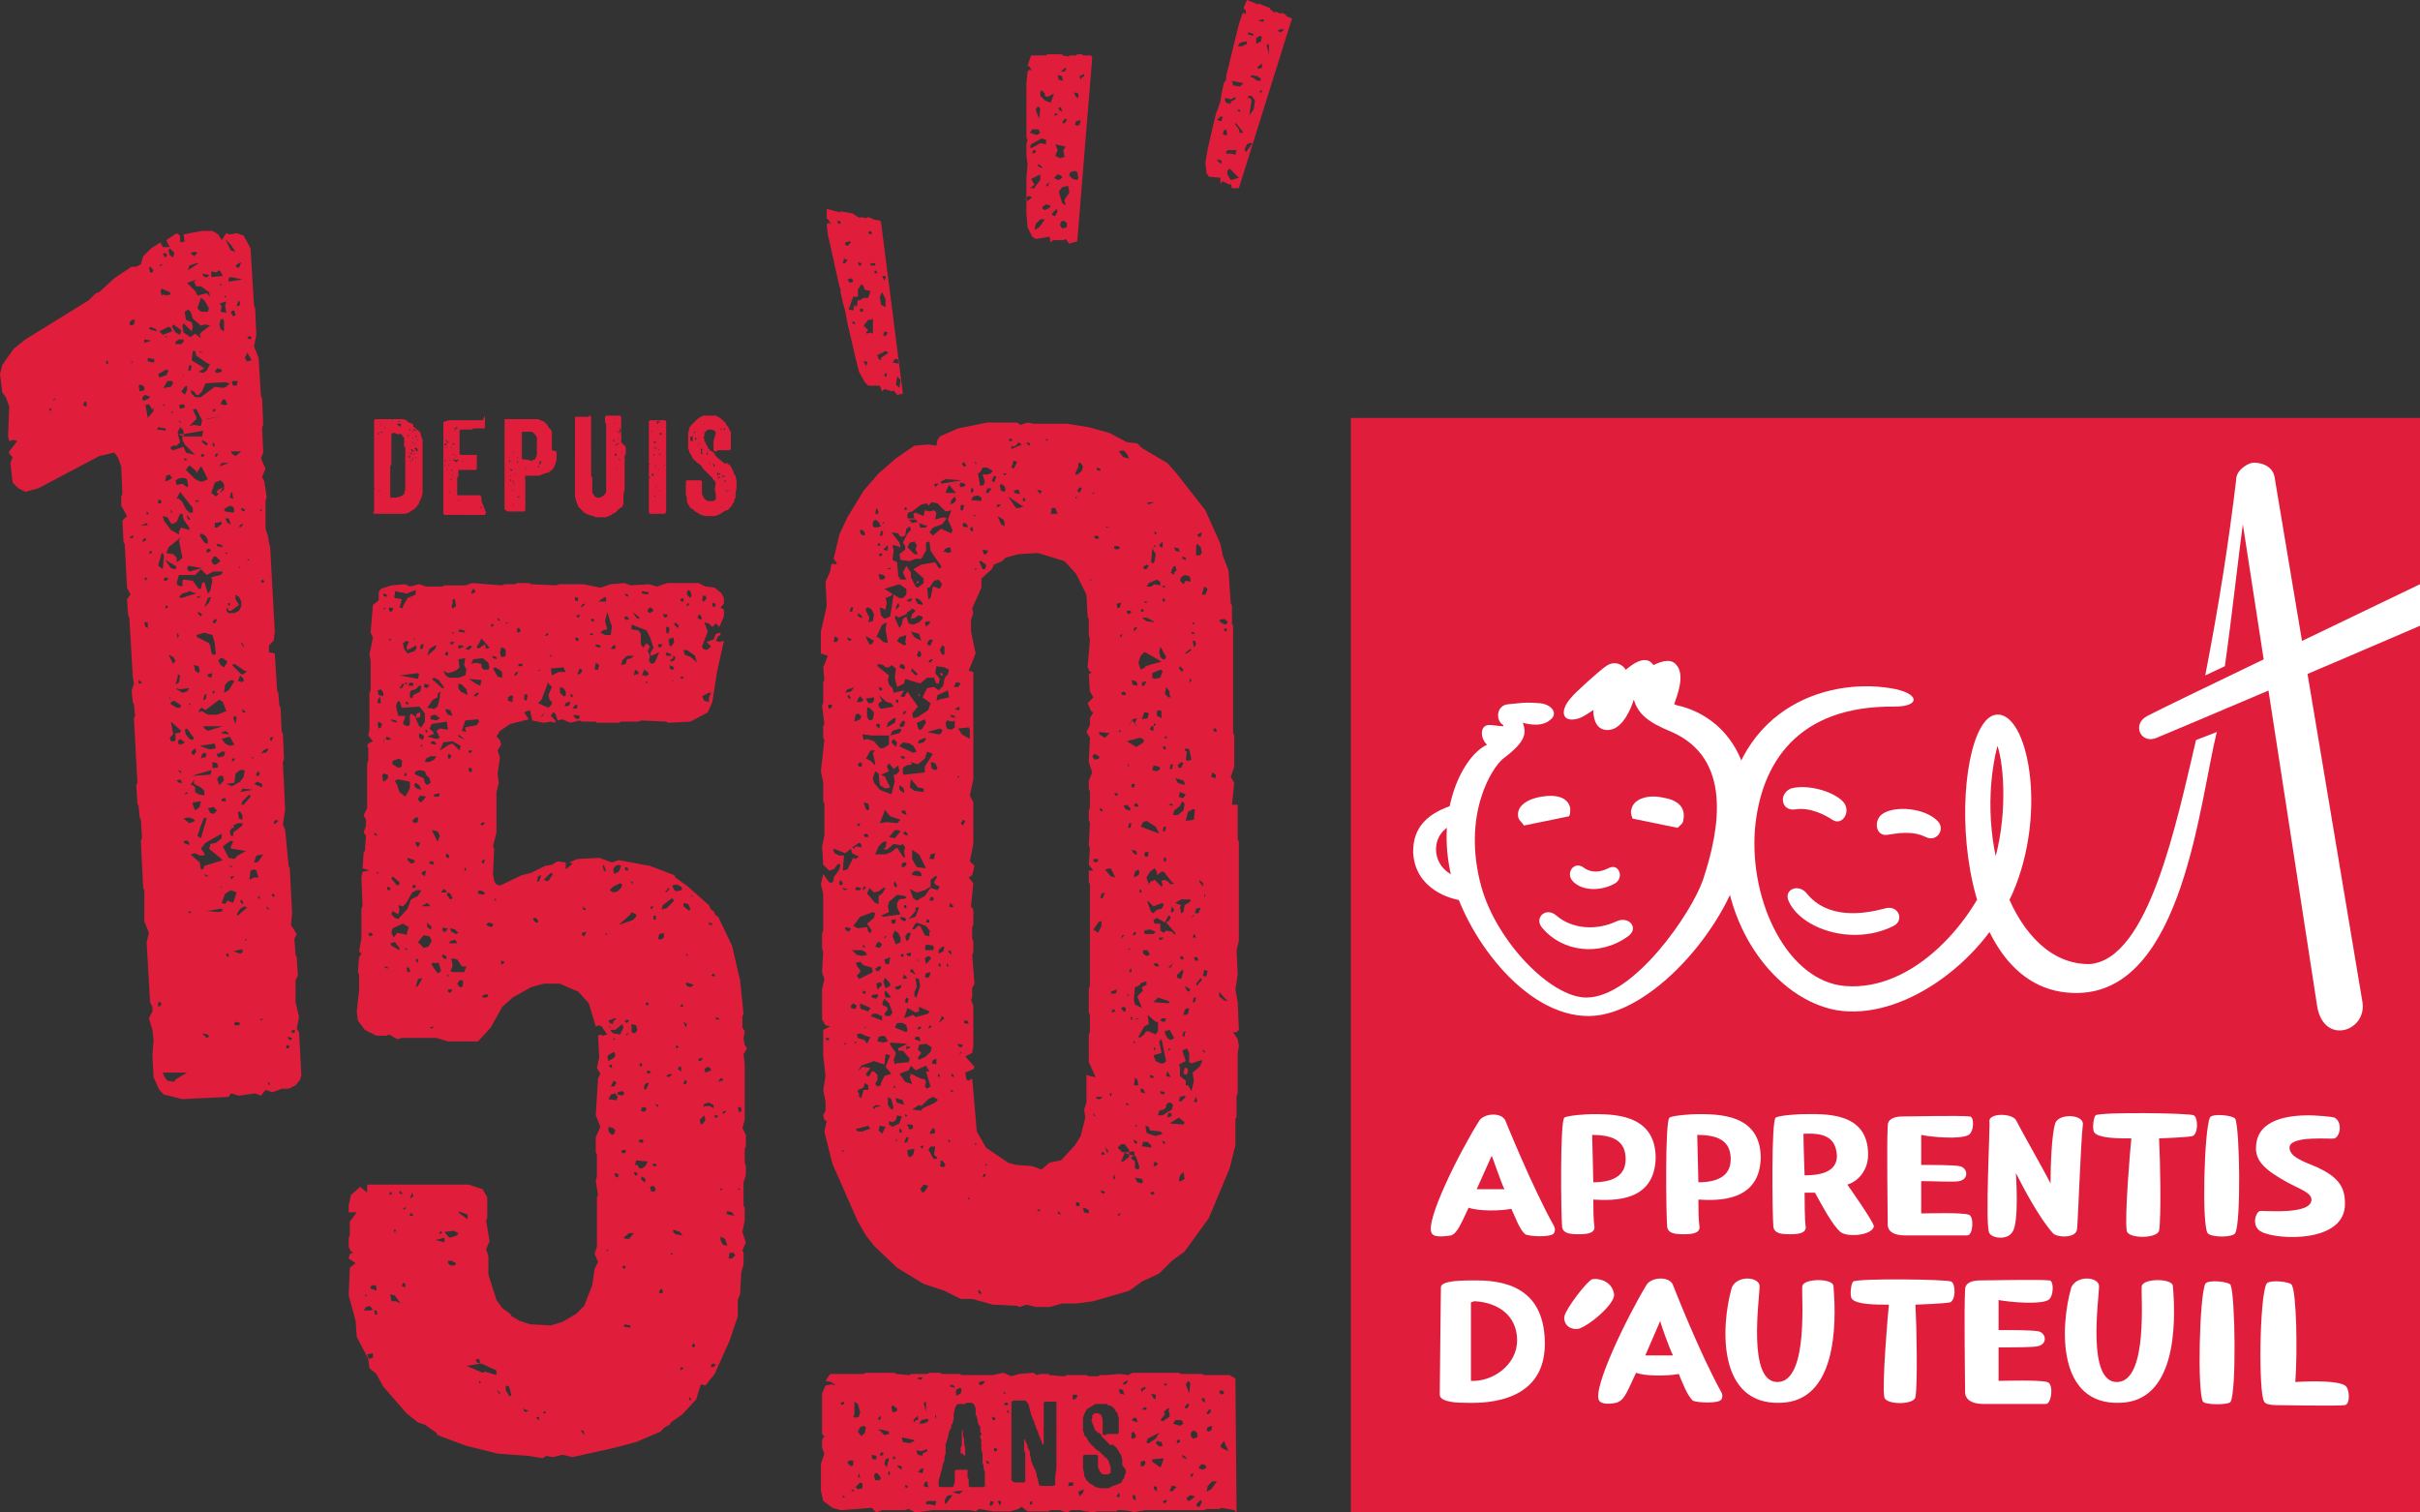 <svg xmlns="http://www.w3.org/2000/svg" width="209.6" height="131" viewBox="0 0 209.6 131"><rect x="0" y="0" width="209.6" height="131" fill="#333333" stroke="none"/><style>.st0{fill:#e01e3c}.st1{fill:#FFF}</style><path class="st0" d="M117 36.2h92.6V131H117z"/><path class="st1" d="M164 80.2c1-.5.4-1.9-.8-1.5-1.9.5-4.9.9-6.7-1.3-.7-.9-2-.4-1.6.6 1 2.4 5.5 4 9.1 2.2M163.2 70.4c-1 .5-.8 2.1.3 1.9.7-.1 2.1-.4 3.3.2 1 .5 1.8-.8.9-1.5-1.1-1-3.4-1.2-4.5-.6M159.6 69.4c.8.8 0 2.2-.9 1.6-.6-.4-1.9-1.1-3.2-.9-1.2.2-1.5-1.3-.4-1.8 1.4-.4 3.6.2 4.5 1.1M136.2 76.3c-.6-.7.1-1.7.9-1.2.8.6 1.6.4 2.2.1.9-.5 1.4.8.6 1.3-1.2.7-2.9.7-3.7-.2"/><path class="st1" d="M193.7 41.4c-.7 5.8-1.5 10.9-2.7 17.1l1.7-.8c.7-5 1.1-9 1.7-13.4l-.7-2.9zM173 64.6c.6 1.7.9 6.4-.4 10.4-1.5 4.5-6.7 10.9-12.8 10.4-4.9-.4-8.3-7.2-7.8-13.6.5-5.6 3.6-10.7 12.1-10.6 2.3 0 2.2-1.2-.4-1.6-5.6-.9-13.9 1.8-14.4 12.6-.4 8.1 4.6 14.4 9.8 15.3 5.5.9 12.4-3.9 15.2-10.1 3.1-7.1 1.3-15.8-1.4-15.5-4.1.4-4.8 24.5 7.2 24.1 9-.3 10.4-16.6 11.9-22.6l-1.8.7c-1.7 7.2-4.1 19-9.2 19.4-6.6.1-10.1-10.6-8-18.9"/><path class="st1" d="M204.6 86.7c.5 2.6-3.3 3.9-3.9.5l-7-45.4c-.2-1 .9-1.6 1.3-1.7.5-.1 1.8.1 2 1.2l7.6 45.4z"/><path class="st1" d="M209.6 54.2c-6.7 2.9-21.1 9-22.8 9.7-1.4.6-2.2-1.2-.8-1.9 1.7-.9 17.8-8.6 23.6-11.4v3.6zM141 81.1c1-.7.1-1.8-1-1.3-1.7.8-3.8.7-5.2-.5-.9-.8-2 .2-1.2 1.1 1.7 2 4.9 2.5 7.4.7M136 70c-.2-1-1.3-1.2-2.5-1-1.2.2-2.2.8-2 1.8.1.3.3.4.5.7l3.9-.8c.1-.2.1-.3.1-.7M145.8 71c.2-1-.4-1.7-1.7-1.9-1.2-.3-2.6 0-2.8 1-.1.3 0 .5.1.8l3.9.8c.3-.3.5-.4.5-.7"/><path class="st1" d="M125.7 75.9c1.1 4.8 6.2 12.2 12 12.1 5.2-.1 11.7-7.4 13.2-13.4 2.3-8.9-2-12.7-5.6-13.5-.1 0-.2-.1-.3-.1.2-.6 1-2.5.2-3.4-.6-.8-1.9 0-2 0-.8-1.2-2.4.5-2.4.4-.3-.5-1-.8-1.7-.3-.6.4-2.8 2.4-3 2.7-1.1 1.2-.8 2.3.7 1.8.3-.1.9-.5 1.2-.7 0 1 .4 1.9 1.5 1.7 1.1-.2 1.8-1.9 2-2.6.4 1.2 1.1 1.9 3.3 2.8 5.2 2.3 4.2 8.3 2.7 12.8-1 2.9-6 10.2-10.1 10.2-3.1 0-7.8-4.9-9.1-9.6-1.7-6.2.9-10.3 1.9-11.1 2-1.5 2-2.2 1.7-3.1.7.2 1.7.3 2.3-.2.9-.6.1-1.5-1-1.5-1.1-.1-1.5 0-2.6.1-1 .1-1.1 1.4-.4 1.8v.1c-.4 0-.8-.1-1.1-.1-1-.1-.9 1.2-.3 1.7-2 .9-4.5 5.5-3.1 11.4M130.6 62.6"/><path class="st1" d="M126.4 76c-2.5-.6-2.7-3.8-.5-4.6l.2-1.8c-.8.4-3.8 1-3.7 4.3.2 3.1 3.2 4 4.3 4.1l-.3-2zM184.2 106.6c-.2-1.1.3-7.1.4-8-1.1 0-2.8 0-3.2-.5-.2-.2-.1-1.3.1-1.5.4-.3 8.2-.2 8.5 0 .4.2.4 1.6-.1 1.8-.4.1-2.7.2-2.9.2.1 1.8.2 6.9 0 8-.2.7-2.7.7-2.8 0M191.2 106.8c-.5-.8-.3-8.8.2-10 .2-.4 2-.2 2.2.1.4.9.5 9 0 9.9-.2.4-2.1.4-2.4 0M172.3 106.8c.3.5 1.6.6 2-.1.6-.8.3-5 .3-5.1.7 1.4 2.1 4 3.2 5.2.3.4 2.1.5 2.1-.4.1-1 .3-7.2.5-9 .1-.9-2.1-1-2.4-.1-.3 1-.4 3.6-.4 5.2-.6-1.2-2.5-4.5-3-5.5-.4-.6-2.3-.6-2.3.1.1 0-.4 9.1 0 9.7M159.4 106.7c-.7-.6-1.6-2.3-2.2-3.4h-.9c0 .7 0 2.3.1 3 0 .6-.9.6-1.4.6-.8 0-1.3-.1-1.4-.6-.1-1-.2-9.3.2-9.5.3-.2 2-.3 2.3-.3 1.8 0 5.7-.3 5.7 3.5 0 1.3-.8 2.3-1.8 2.6 0 0 2.2 3.1 2.3 3.6-.1.8-2.3 1-2.9.5m-3.2-8.5c0 .9.1 3.6.1 3.6 1.6 0 2.8-.4 2.8-1.7-.1-1.6-1.1-2-2.9-1.9M195.9 106.7c-.9-.4-.6-1.6-.2-1.8.2-.1 4.5.4 4.5-1 0-.6-1-.9-2.1-1.5-1.8-1-2.8-1.8-2.7-3.1.1-2.4 2.9-2.7 4.6-2.7.4 0 1.9.1 2.2.2.7.4.5 1.6 0 1.8-.2.1-3.9-.3-3.9.8 0 .8 1.2 1.2 2.4 1.7 1.7.8 2.4 1.6 2.4 3.1.1 3.5-5.9 3.2-7.2 2.5M147.1 103.9c0 .7 0 1.7.1 2.4 0 .6-.9.6-1.4.6-.8 0-1.3-.1-1.4-.6-.1-1-.2-9.3.2-9.5.3-.2 2-.3 2.3-.3 1.8 0 5.6-.1 5.6 3.8-.1 3.8-3.7 3.7-5.4 3.6m0-1.5c1.6 0 2.8-.5 2.8-2 0-1.6-1.1-2.1-2.9-2.1l.1 4.1M138 103.9c0 .7 0 1.7.1 2.4 0 .6-.9.6-1.4.6-.8 0-1.3-.1-1.4-.6-.1-1-.2-9.3.2-9.5.3-.2 2-.3 2.3-.3 1.8 0 5.6-.1 5.6 3.8-.1 3.8-3.6 3.7-5.4 3.6m0-1.5c1.6 0 2.8-.5 2.8-2 0-1.6-1.1-2.1-2.9-2.1l.1 4.1M165 107c-1.3 0-1.5-.6-1.5-.9 0-1.1-.1-6.9 0-8.6 0-.6.6-.8 1.3-.8.4 0 5-.1 5.8 0 .4 0 .4 1.3-.1 1.6-.7.4-3.1.2-4.1 0v2.6c1.2 0 2.7 0 3.3.1.7.1.9 1.1 0 1.3-.4.1-2.1 0-3.3 0v2.8c.5 0 3.4-.1 4.1.1.5.1.4 1.8-.1 1.8H165zM126.9 121.5c-.4 0-2.2 0-2.2-.7 0-.9.1-9.2.1-9.3 0-.6 1.8-.6 3.1-.6 3.1 0 5.9 1.1 5.9 5.5 0 5.5-6 5.1-6.9 5.1m.5-8.7v6.8c1.9.1 4-1.4 4-3.5 0-2.2-1.7-3.3-3.7-3.4M135.5 114c.1-.6 1.9-3 2.4-3.2.3-.1 1.7 0 1.9 1.3.1.8-2.1 2.7-3.1 3-1.1.1-1.3-.8-1.2-1.1M179.4 111.5c.5-1.1 2.4-.9 2.4-.1 0 1.1-1.1 8.4 1.6 8.3 2.7-.1 2-7.7 2.1-8.3.1-.7 2.7-.7 2.7 0 .3 3.5.2 10-4.6 10.1-5.4.2-5.2-6.5-4.2-10M150 111.5c.5-1.1 2.4-.9 2.4-.1 0 1.1-1.1 8.4 1.6 8.3 2.7-.1 2-7.7 2.1-8.3.1-.7 2.7-.7 2.7 0 .3 3.5.2 10-4.6 10.1-5.4.2-5.2-6.5-4.2-10M138.5 121.3c-.6-1 2.4-7.2 4.1-10 .4-.7 2-.8 2.3 0 0 0 2.3 5.9 4.2 9.3.1.2.1.4 0 .6-.2.4-2.2.3-2.5.1-.5-.5-.9-1.6-1.2-2.3-1 .2-2.9.2-3.7-.1-.7 1.5-1 2.3-1.5 2.5 0 .1-1.4.4-1.7-.1m5.3-6.9c-.1.2-1.2 2.8-1.3 3h2.4c-.3-.6-1.1-2.8-1.1-3M124 106.8c-.6-1 2.4-7 4.1-9.7.4-.7 2-.8 2.3 0 0 0 2.3 5.7 4.2 9.1.1.2.1.4 0 .6-.2.4-2.2.3-2.5.1-.5-.4-.9-1.6-1.2-2.2-1 .2-2.9.2-3.7-.1-.7 1.5-1 2.2-1.5 2.4-.1 0-1.5.3-1.7-.2m5.2-6.7c-.1.2-1.2 2.7-1.3 2.9h2.4c-.3-.6-1-2.7-1.1-2.9M163.2 121c-.2-1.1.3-7.1.4-8-1.1 0-2.8 0-3.2-.5-.2-.2-.1-1.3.1-1.5.4-.3 8.2-.2 8.5 0 .4.2.4 1.6-.1 1.8-.4.1-2.8.2-3 .2.1 1.8.2 6.9 0 8-.1.7-2.6.7-2.7 0M171.8 121.6c-1.3 0-1.6-.6-1.6-1 0-1.2-.1-7.1 0-8.9 0-.6.6-.8 1.3-.8.4 0 5.2-.1 6 0 .4 0 .4 1.4-.1 1.7-.7.4-3.2.2-4.3 0v2.6c1.2 0 2.8 0 3.4.1.7.1.9 1.1 0 1.3-.4.1-2.1.1-3.4.1v2.9c.5 0 3.5-.1 4.2.1.6.1.4 1.9-.1 1.9h-5.4zM190.8 121.4c-.5-.9-.3-9.1.2-10.2.2-.4 2.1-.2 2.2.1.4 1 .5 9.2 0 10.1-.1.3-2.2.3-2.4 0M203.1 120c-.6-.4-2.7-.4-4.3-.3.2-2.7.1-7.7-.3-8.4-.1-.3-2-.5-2.2-.1-.6 1.2-.7 9.4-.2 10.2.1.2.5.3 1 .3.4 0 5.3.1 6 0 .5-.1.4-1.5 0-1.7"/><g><path class="st0" d="M25.6 84.9v1.9l.3 1.3-.2 1 .2.3.2 3.7-.1.4-.4.5-.6.3h-.6l-.8.3-.6-.2-.4.5-.5-.2-1.4.2-.7-.2-.2.3-4 .2-1.6-.4-.4-.4-.5-1.1-.1-1.9.1-1.3-.1-.9-.3-1 .3-.6v-.4l-.2-.4-.3-5.2.2-.8-.4-1v-2.7l-.1-.2-.2-4.1.1-.2-.1-1.6-.1-.2-.1-1-.1-.2-.1-1.6.1-.2-.3-5.6.1-.2-.1-1-.1-.2-.1-1 .2-.6-.1-.6-.3-5.1-.1-.2-.1-1.4.3-.4-.3-.6-.2-3.8-.1-.1-.1-1.9.4-.4-.5-.9V43l.1-.2-.1-2.4-.3-.8-.3-.4-1.3.3-5.3 2.8-1.1.3-.6-.3-.5-.5-.2-1.7.2-.5-.3-.3v-.2l.7-.9-.3-.1-.4.1-.1-.4.1-2.6-.3-.8-.3-.4-.2-1.6.2-.8 1-1.4 1-.8L7.7 26l.6-.6.3-.1 1.3-1.2 1.5-1h.4l.4-.2.2-.7.7-.7.8-.5.2.4h.6l-.3-.6.9-.6.3.2v.5l.1.1.3-.1-.1-.6 1.6-.3h.9l.5.3.3.5.4-.6.3.1.6-.1.6.2.6 1.1.3 5 .1.2.1 2.3-.2 1 .4 1 .2 3.3.1.2.1 2.3-.1.2.1 2.2-.2.5.4.9-.3.7.2.4.2 1.4-.1.2v2.5l.2.6.1.6.1.4.4 7.3-.1.8-.4.4v.6l.5.1.2 3.2.1.2.1 1.1.1.2.1 2.1.1.1.1 2.3-.1.2.2 4.1-.2 1.3.2.5.3 3.1.1.2.2 3.9-.1 1 .5.8-.2.4.1 1.4.1.2.1 1.6-.2.4zM4.5 35.5l-.2-.2v.3l.2-.1zm.3-.9l-.1-.1-.1.2.2-.1zm2.6.6h.1v-.4h-.2l-.1.3.2.1zm1.8-3.9v.2h.2l-.1-.3-.1.1zm2.3 15.3l.1-.2h-.2l-.2.2h.3zm.7 12.6l.1-.1-.3-.2v.3h.2zm1.7 27.9l.1-.1-.1-.2h-.2v.4l.2-.1zm.3 6.1l.3.4.6.1.1-.2 1-.6h-2.1l.1.3zm-1.4-39.3h-.3l.1.4.2.1v-.5zm-1.3-22.5v-.1l-.2.2.2-.1zm-.1-3.7l-.2.3.1.2.3-.1.1-.4h-.3zm1.3 17.6l-.5.2h.6l-.1-.2zm-.2 1.6l.2-.2-.2-.1-.2.3h.2zm0 3.2l.1.2.2-.3-.3.1zm0-16.3v-.3l-.3-.2-.2.1.1.5.4-.1zm.4 10.7l-.2-.2v.3l.2-.1zm.2 3.4l.1-.1-.2-.1-.1.3.2-.1zm-.3-13.6l-.2-.1-.2.1-.1.3.2.1.4-.2.1-.2h-.2zm.5 1.3v-.3l-.1.2-.3-.5-.3.1.2 1.1.5-.6zm-.8-5.9l.6-.2-.6-.1v.3zM14 47.9l-.3 1.1.4.3.1-1.1-.1-.3H14zm1.1 16.3l.1-.1v-.6h.3l.2-.2-.9-.8.2 1.1-.3.3.1.3h.3zm-1.8-33.1l-.5-.1v.3l.5.1.1-.2-.1-.1zm.7 12.4l-.1-.2h-.2v.3h.2l.1-.1zm.7 17l.1.1-.1-.3v.2zm-1.2-32l-.5-.2-.1.2.7.2-.1-.2zm.9 21.5l-.2.1v.2h.2l.2-.2-.2-.1zm.2 2.6l-.2-.2-.1.3.3-.1zm.4 4.3l-.4-.2.4.8.2-.3-.2-.3zm-.2 4.1l.5.3h.3l.1-.2-.6-.4-.3.1v.2zm.7 6.8h.3l-.2-.3-.3.1.2.2zm-1.2-30.7l-.6-.1-.1.2.8.1-.1-.2zm.5 8.2l-.3-.5-.4-.1.1.4.6.8.7.4V46l.2-.3.7.2v-.2l-.5-.7-.1-.5h-.2l-.3.7-.4.2-.1-.1zm.9 21.5l-.3-.1.3.3v-.2zm-2.8-43.6l.1.4h.2l.1-.2-.3-.3-.1.1zM15.2 49l-.9-.5.5.7.3.1.2-.1-.1-.2zm1.2 24l-.2-.2H16l-.1.2.5.2V73zm-.8-24.5l.2-.2-.3-1.5.2-.3-1.1.9-.2.5.6.1.3.3v.4l.3-.2zm.3 15.9l.1-.1-.4-.3-.2.2.1.3.4-.1zm.8 6.8l.2-.1-.2-.2-.4-.1-.4.1.5.4.3-.1zm-.4 7.9l.3-.1-.2-.1-.1.2zm-.9-20.5l-.2.7.3-.2.1-.6-.2-.1v.2zm-.1 1.1l.5.3.4-.1.2-.3-.9.1-.2-.1v.1zM14.4 32l-.7.4.1.3.6-.2.2-.4-.2-.1zm.2 9.6l.3-.2-.2-.3-.3.1-.1.5.3-.1zM16 68.8l.3-.1-.2-.1-.1.2zM14.2 35l-.1.1.2.1-.1-.2zm.7 9.3l-.2-.2.2.4v-.2zm.6 10.7l-.2-.2.1.5.1-.3zm-.9-26.7l-.8.4.3.3.8-.3-.1-.3-.2-.1zm-.4 5.3l.6-.1.2-.3-.1-.2h-.4l-.4.7.1-.1zm4 39.7v-.2l.5-.1.5-.4v-.4l-1.4.8-.4.5.3.4v.2h-.4l-.4-.2-.4.1.8.7.1.6h.2l.1-.3 1.6-.5-1.2-1 .1-.2zM18 89.6l-.5-.1.4.4.2-.1-.1-.2zm-.8-40.1l-.3.3h-1.4l-.2.7.1.2.4.1v-.5l.1-.1.8.1.5.7h.2l.1-.5.2-.1.3 1 .2-.2.2-.9-.1-.3.8-.2.2-.2-.1-.1h-.7l-.6.3-.5-.5-.2.2zm-.5 14.3l-.5-.7-.2.1.1.4.3.4.3.1.1-.2-.1-.1zm-2.8-40.9l-.1.2.3-.2h-.2zm.8 2.4L14 25l-.1.2.1.4.2-.1.2.1.4-.1-.1-.2zm1.5 26l-.4.1-.3.3.2.1 1.3-.4-.6-.2-.2.1zm.5 16.4l-.2.3h.2l.2.2v.4l.3.2.5.1v-.4l-.3-.3-.6-.3v-.4l-.1.2zm-2.3-38.4v-.2h-.1l.1.2zm2 8.5h1.1l.1-.5-1.7.3v-.3l-.3-.3-.2.4v.2l.2.7-.3.3H15l-.2.1v.2l.2.1.9-.3.2.5.8.2-.9-.9-.2-.4v-.3H16.4zm1.9 29.1v-.2l-1.7.5 1.6-.1.1-.2zm-1.6 2.8l.2.5.4-.3.1-.5-.7.1v.2zm-1.7-34l-.1-.1-.1.2.2-.1zM16.5 61l-.1-.1-.1.2.2-.1zM16 41.4h-.4l-.4.2.1.4.5-.1.4.3.1-.1-.1-.6-.2-.1zm-.7 1.8h.2l.3.3.3.6.3.3h.3V44l-1.1-1.4-.3.6zm1.5 22.2l.2-.3-.1-.3-.3.3v.2l.2.1zm-2.3-43.3l-.2-.2-.2.1.2.3.2-.2zm2.9 49.4l-.3.9.3.2.5-1.7-.2-.1-.1.2-.2.5zm-1.5-33.7v-.2h-.5l.5.2zm1.9 38.1h.3l-.4-.2.1.2zm1.5 3l-.1-.2-1.3.2 1.1.1.3-.1zm-3.6-50.3l-.7-.5-.1.2.3.5.4.2.1-.4zm-.1 7.9l-.2-.1.3.3-.1-.2zm.6 12.8l.2.2 1.1-.3-1.2-.2-.1.3zm-1.6-27.6l.1.4.3.2.1-.4-.4-.4-.1.2zm2.7 36.4l-.1-.4-.4-.1.1.5.3.2.1-.2zm1 6.8l.4-.1-.1-.4-1.3.2.8.3h.2zm-2.8-35.5l-.3.2v.2h.5l.2-.2v-.2h-.4zm.5 5.7l-.2-.1-.3.1.1.3.4-.1v-.2zm1.6 30.5h.2l.1-.3-.2-.1-.2.1-.1.4.2-.1zm-1.4-25.8l-.2-.1-.1.1.2.1.1-.1zm0 5l.1.2h.2l-.3-.4v.2zm2.6 17.1l.8-.3-.3-.8-.3-.2-1.2.9-.3-.2-.2.1-.1.3.3-.1.5.3h.8zM16 33.5l-.3.4.3.3.2-.4v-.4l-.2.1zm1.4 6.9l-.4.6v-.2l-.6-.5-.3.4.8.8.4.2h.3l.4-.2-.5-1-.1-.1zm.9 16.1l.1.2h.3l-.1-1-.2-.7-.7-.2-.7.2.1.2 1 .5.1.2.1.6zm-2.4-23.9v-.1l-.1.1h.1zm2.2 37.6l.1.2.3.1.3-.3-.3-.3-.5.1.1.2zm-.9-18.4l.2-.2-.4.1.2.1zm.3 1.4l-.3-.2-.1.1.3.3.1-.2zm.3 7.4l.1-.5-.2.1-.1.4h.2zm-.1 2.5l.3.2 1.3-.4h-1.7l.1.2zM16.5 27l-.2-.2-.3.2.1.7.5.2.1.4-.1.4-.7-.7-.1.2.1.6.6.4.4-.3.5.4-.1-.3.1-.2.8-.6-.4-.1-.4.1-.7-.6-.2-.6zm.5 9.3l-.6.6.4-.1.6.1.1-.5-.5-1-.3.1.3.6v.2zm0 7.2l.3-.1-.4-.1.1.2zm-.8-21.8l-.5.3.7-.4-.2.1zm.3 10.4l.1-.4-.2-.1-.1.5h.2zm2.8 44.8l-.3-.2.2.2h.1zM17 34.2l-.2-.3-.3-.1.1.3.3.3h.5l1.2-.9.7.1.3-.1.3-.3-.4-.1-1.7.1-.3.7-.3.3H17zm.3 12.2l.4.6.3.1v-.3l-.2-.4-.4-.2-.1.2zm.7 12.2l.3.1.1-.4-.4.1v.2zm.8 7.9l.1-.1-.1-.3-.4-.1v.5h.4zm-.7-14.3l.2-.5-.3.1-.3.8.4-.4zm1.4 26.1l.2-.3.5.2.3-.9-.5-.2-.5.3-.3.8.3.1zm-2.6-53.1l.2.4.8-.2.3.3-.1-.4-.7-.5H17l-.2-.4.3-.2-.9.3.7.7zm2.9 57.4h-.2v.2l.2.1v-.3zM18 31.5l-1-.7-.1-.4h-.2l-.1.8 1.1.7-.5.3.4.1.3-.2.3-.6H18zm.4 28.5l.1.1.1-.2-.1-.1-.1.2zm.6 7.2l-.2.3.2.5.4-.4-.1-.4H19zm-2-44.4l-.6.2-.1.4.9-.6H17zm1.8 42.6l.1.2.5-.1.1-.4h-.3l-.3.2-.1-.1v.2zm1.2 7.9l.2-.4-.2-.1-.7.5.5 1 .5.1.3-.3.7-.4-1.3-.2v-.2zm.3 15.5h.4l.1-.2-.3-.1-.2.1v.2zm-2.8-49.5l-.1.2.2.1.1-.2-.2-.1zm.6 8.2l-.2.1v.3l.4-.2-.2-.2zm1.1 21.9h.4l-.1-.3-.3.1v.2zm-2.3-47.6l-.4.1.3.3.3-.3-.2-.1zM18 38.4l-.5-.3v.2l.4.3.1-.2zm.6 15.6l.2-.3-.2-.1-.2.3.2.1zM21 82.5v-.3l-.8.2.6.2.2-.1zm-1.9-19l.7.1v-.1l-.3-.2-.4.2zm.7 11.4l.2.2h.2l-.4-.2zm-1.5-26.3l.2.3h.2l.4-.3-.4-.4h-.2l-.2.4zm1.2 15.8l.4.2.4-.1-.4-.7-.7.2.3.4zm.5 11.5v.3l.3-.3H20zm-1.9-49.2l-.4-.7-.3-.2-.3.9.3.3h.6l.1-.3zm-.5 3.8l-.3-.1v.1h.3zm2.1 26.8l-.4-.3h-.2l-.2.2.2.4.3.2.2-.3.1-.2zm-.1 10.6l.5.2.7-.4.3-.4.1-.6h-.4l-.4.3-.1.8-.7.1zM18 36.3l1.4-.3-1.6.3h.2zm2.2 35.8l.8-.6v-.2h-.4l-.4.2.1.2h-.2l-.2.3.1.4h.2v-.3zm-.8-16.2l-.3.1.3-.1zm1.2 23.4l.8-.7-.2-.1-.4.2-.3.5.1.1zm-1.3-37.5l-.2-.2-.5.2-.3.9.4.3.7-.6v-.5l-.1-.1zm-.5 3.9l.4-.3v-.2l-.6.1v.4h.2zm1 14.1l.5-.8-.2-.1-.3.1-.3.3-.1.7.4-.2zm-1-12.5l.5.1-.1-.2-.4-.1v.2zm-1.3-23.6l.2.3h.3l.1-.2-.6-.1zm1 14.6l-.1.2.1.2.1-.1-.1-.3zm1.6 27.4v.3l.3-.3h-.3zm.7 12.4l.2.2.1-.1-.2-.3-.1.2zm-2.2-42.5l.1-.1-.2-.1-.1.3.2-.1zm.2 3.9l.1-.2h-.2l-.1.3.2-.1zm0 3.2v-.2l.5-.3-.3.6-.2-.1zM21 70.6l-.2-.3h-.2l.1.6.3.1v-.4zm.4 10.8l-.1-.1-.1.2.2-.1zm-1.8-28.5l.2.2h.5l.4-.2.2-.4v-.4l-.2-.4-.3-.2v.4l.3.5-.7.5h-.2l-.1-.3-.1.3zm.6 9.3l.2.5.1-.6-.2-.1-.1.2zm-.6-22.1h-.4l-.2.3.8-.3h-.2zm.1 12.2l.2.2v-.3l-.2.1zm-.9-20l.4-.1V32l-.4-.1-.2.3.2.1zm.9 15.6l-.1-.1-.1.2.2-.1zm.5 9.8l.7.7h.2l.3-.3h-.2l-.9-.6-.2.1.1.1zm-.7-13.4l.7.1.1-.1-.1-.4-.3-.1-.5.3.1.2zm.2 1l.3.1-.2-.5h-.3l.2.4zm1.2 23.2l-.1.1 1.1-.2-.9-.1-.1.2zm.2 1.2l.6-.7-.1-.2-.6.6-.1.3h.2zM18.3 24l1-.1-.2-.4-.2-.1-.1.2-.5-.1v.5zm1.4 11l-.2-.4h-.2l-.2.4.4.1.2-.1zm1.1 24l.1.1.2-.1v-.2l-.3-.3-.2.5h.2zM22 76h.4l-.2-.6-.2-.1-.3.1-.1.8.4-.2zm.6 12.4l.2-.2-.3.1.1.1zm-1.5-32.5l-.1-.2-.4-.1.3.1.2.4v-.2zm-.1 5.8h.3l-.3-.3v.3zm-1.6-33.9l-.1-.2-.2.1-.1.4.1.4.3.2v-.9zm.6 14.9l-.1.4.3.1-.1-.6-.1.1zm-.8-16.2l-.1.5.5.1-.1-.6.1-.4-.6.2.2.2zm-.2-1.8h.3l-.2-.1-.1.1zm3.2 50l.2-.1.4-.6-.6.1-.2.6h.2zM23.4 94l-.1-.3-.1.2.2.1zm-3.3-54.7l.3.2.5-.4H20l.1.2zm2.4 38.3l-.2.1.2.2v-.3zm-1.8-28.4h.1l-.1-.2v.2zm-1.1-23.5l-.1-.1-.1.2.2-.1zm2.2 39.9v.1l.3-.1h-.3zm.9 2.3l-.4-.2-.3.2.7.3v-.3zm-1.9-22.2l.3-.3h-.2l-.2.2.1.1zm-.7-12.5l.1.2h.3l.1-.4h-.5v.2zm-.1-12l-.5-.5.5 1 .4.1-.4-.6zm2.4 46l.1-.2-.1-.2-.2.2v.2h.2zm-1.5-23l.3.1v-.2l-.3-.1v.2zm-1.1-20.1v.3l1.2-.2-1-.2-.2.1zm.2 3l.2.3.2-.1-.1-.4h-.2l-.1.2zm3.1 51.6l.3.1-.3-.3v.2zm-1.5-30.2l-.1-.1-.1.2.2-.1zm1.2 16.7h.2l.2-.2v-.2l-.4.2-.2.3.2-.1zm.9 12.5l.1-.1-.1-.2-.2.1.2.2zm-3.1-51.5l-.1.3h.2l.1-.2-.1-.3-.1.2zm-.1-3.3l-.1.2.3.1.2-.5-.4.2zm.9 7.7l-.2.4.2.3.4-.1-.4-.7v.1zM25 90.8l.1-.2-.3-.1v.3h.2zM23.9 71l-.2.2.1.2.3-.3-.2-.1zm-.5-6.9l.1.1.2-.4-.3.1v.2zM25 90l.2.1.1-.2-.4-.1.1.2zm-3.3-60.9l-.3.1.2.2.2-.1-.1-.2zm.9 21.3l.2.1.1-.2-.2-.1-.1.2zm.1-6.2l-.1-.1-.1.2.2-.1zm2.9 45.1l-.2-.1-.2.1.2.2.2-.2zM64.6 101v.8l-.2.6v2l.1.2v1.1l-.2 1 .3.9-.3.7.1.2v1l-.2.7-.1 1.9-.2.5v1.4l-.7 2.1-1.3 2.9-.8 1-.4-.1-.4 1.3-1.2 1.3-1 .7-.1.2-.4.2-.4.4-2.1.9-1.9.5-3.6.8-.9-.2-.8.2-.6-.1-.3.2-1.2-.2-2.7-.2-2.8-.7-2.4-.9-.1-.2-1-.7-.6-.2-1-.8-2-2.3-.6-1.1-.6-.5-.1-.8-1-1.9-.1-1.4-.6-2.2.1-2.4.5-.4-.6-.4.1-.4.3-.1-.2-.1-.2-.4v-.8l.1-.2v-1.2l.6-.8h-.7v-.6l.2-.9.8-.7.6.5v-.7h8.8l1.2.4.4.7v1.8l-.1.2.3 1.8-.3.7.2.6v1.6l.7 2.2.5.7.7.5.1.2.7.4.9.3 1.8.1 1-.3 1.2-.7.7-.7.7-1.8.2-1.4.3-.6-.3-.7.2-.6v-4.3l.1-.2-.2-1.2.1-.4V100l-.1-.2v-1.3l.4-.9-.4-1 .2-3.2.2-.4-.3-.5.2-.9-.1-1.9.2-.1.2.1.4-.1-.5-.7-.2-.1-.3.1-.6-2-.9-1-1.6-.7h-1.4l-1.1.3-1.6.9-.9.8-1 1.8-1.1 1.2h-2.6l-1-.3h-3l-.4.1-.7-.4-.2.1h-.9l-1-.5-.6-.8-.1-.8.2-1.8v-1.4l-.1-.2.1-1.3.2-.3-.2-.2.2-1.1v-2.6l.1-.2-.1-2.5.1-.5.6-.1-.6-.2.1-1.4.1-.1.1-1.3-.2-.3.2-.6V71l-.2-.4.3-.6v-3.9l.1-.2v-1.1l-.1-.2.1-.2.4-.2-.4-.5.1-.5V60l.1-.2v-2.6l-.1-.5.3-1.5-.2-.4.2-2.4.5-.4v-.7l.2-.3.9-.3 1.2-.1.4.2.8-.2.6.2h1.4l.2-.1h1.8l.6-.2 2.6.2.2-.1h.9l.2-.1h1l.2.1 2.2.1.2-.1h2.1l1.5.3.9-.3 1.2-.1.5.2 1.6-.1.7.2.9-.3h2.7l.6.3.8.1.6.5.2.4v.5l-.3.3.3.2v.6l-.4.9-.3-.3-.3.3-.3-.3-.4-.1.3.8-.5 1.3.1.2.3.1.4-.3-.4-.4.6-.2.2-.5.4-.1v.2l-.2.1-.2.4.3.1.4-.1-.6 2.7-.4 2.6-.4.9-1.5.8-1.9.1-.2-.1-2.2-.1-.2.1h-1.5l-.2.1h-1.9l-.1-.1h-1.2l-.2-.1-.8.2-.7-.3-.4.1-.2-.6-.2-.1-.2.3.4.4v.2l-.4-.1-.6.1-1-.2-.2-.9-.5.2.4.6-1.6.4-.9.6-.3.5.3.3.1.4-.3.5.2.6-.2 1.4.1.8-.2.8v3.5l-.3 1.2.1.2-.1 2.2.1.6.2.3.3.1 1.9-.9.8-.2 1.2-.6.6-.1.5-.3.7.1v.6l.6-.5-.3-.1.7-.3 1.9-.1 1.1.4.6-.2 2.7.5 2.1.8.1.2 1.1.8 1.8 1.6.2.4.2.1.2.4.2.1 1.2 2.5.7 3 .3 2.9-.1.2v1l.2.3-.1.7.1.5.2.3-.3.5.1.9V97l-.2.7.3.6v1l-.1.2v1.2l.1.3zm-32.5 12.5l.2-.1-.3-.3-.3.1-.2.3h.6zm-.3-1.3l-.1-.1-.1.2.2-.1zm.1 5.4l.1.1.3-.1v-.4l-.5.1.1.3zm.1-36.5l.3-.1-.1-.2h-.3l.1.3zm.1 30.5l.5.2v-.4l-.2-.1-.3.1v.2zm.3-39.3l.3.1-.2-.3-.1.2zm.3 41.5l-.1-.3h-.2l.1.4.2-.1zm.1-38.2l-.1-.1-.1.2.2-.1zm.4-15.6l-.2-.3-.3.1.1.4.4.1V60zm-.5.9h.3l-.1-.6-.2.4v.2zm0 1.8l.1.4.2-.1.1-.3-.3-.2-.1.2zm.7 4.9l.2-.2v-.3l-.4-.1-.1.2.1.5.2-.1zm-.2-16l.3.1v-.2l-.3-.1v.2zm.2 1.1l-.1-.1-.1.2.2-.1zm-.2 11.4l.1.4-.1-.6v.2zm.4 19.7l-.2-.1-.1.1.3.1v-.1zm-.1-20l-.1.2.2.1.3-.1-.4-.2zm0 13.1l.1.2h.2v-.2l-.2-.1-.1.1zm.2-24l.2.1.2-.3-.4-.1v.3zm0 2.6l.2-.1-.2-.1v.2zm.6 6.9l-.5-.1.2.2.4.1-.1-.2zm-.3 41l-.2-.2-.1.3.3-.1zm.3 9.3l.4.2-.5-.7-.4-.1.1.6h.4zm.9-31.7l.2-.7-.5-.3-.9.4-.1.4.2.4.3-.4.6.1.2.1zm-1.3.9l.7.4v-.2l-.4-.5-.4.1.1.2zm0-5.8l.5.6.2-.1v-.2l-.6-.5-.1.2zm1.9 1.7l.4-.2.3-.5h-.4l-.4.2-.5.9-.3.3-.4-.1.1.4-.1.4-.5-.3-.1.3.3.3.3.1.8-.9.3-.8.2-.1zM34.9 66l-.3-.3-.6.2v.3l.5.3.3-.1V66zm-.8-14.4l.1.2.6.1-.2.7.3.1v-.2l.4-.7.7-.3v-.4l-1 .4.2-.1-1-.2v.4zm.3 16.4l.2.6.5.4.4-.7v-.6l-1-.2-.3.1.2.4zm-.3 38.5l.1.3.1-.3h-.2zm2.2-45.3l-1.5.1-.2-.6-.2.1-.1.4.2.8h.5l.1.1-.2.5.1.2.4.1.1-.2V62l.1-.2.3.2.1.2.3.7.2.1.3-.5v-.7l-.3-.4-.2-.2zm0-2.8l-.1-.1-1.6.2 1.6.3.1-.4zm-1.5.9l-.2.3h.2l.2-.3-.1-.1-.1.1zm-.2 44.1h.3l-.3-.3v.3zm.5 7.8l-.2-.1-.1.3.3.1v-.3zm.2-54.9l-.1-.2.2-.5-.2-.1-.3.2.1.5.3.4.6-.2.2-.3-.1-.2-.3.2-.4.2zm-.2 48.4l.1-.1H35l-.1.2.2-.1zm.1-37.7l-.1-.1-.1.3h.2V67zm-.1-7.9v.2l.2-.1-.2-.1zm.2 1.7h-.2l.1.2h.2l-.1-.2zm0 21.4l-.2-.1v.2l.2-.1zm.2 1.8l-.1-.2h-.2l.1.4h.2V84zm.4-9.5l-.6-.2v.2l.3.3.3-.1v-.2zm-.3-15.4l-.2.1v.2h.4v-.2l-.2-.1zm-.1.9v.4l.2.1.1-.3.6-.3.1-.5h-.2l-.3.3-.4.1-.1.2zm.2 43.7l.1-.1-.1-.3-.2.5.2-.1zm.1 1.6l-.1-.2h-.2v.2h.3zm.4-34.1v-.4H36l-.3.3.2.2.3-.1zm-.2 5.5l-.2-.1-.1.3h.3v-.2zm-.1-21.2v-.2h-.1l.1.2zm.1 11.6l.7.3.1.4.2.2.3-.2-.1-.4-.3-.3-.1-.3-.4-.1-.4.1-.1.2.1.1zm-.1 1l.2.2.4.1-.2-.4-.3-.2-.1.1v.2zm.5-6l-.4.1.1-.4.3-.1v.4zm-.4 11l.2.3.2-.4-.4-.1v.2zm.2 10l-.1-.1-.1.2.2.2v-.3zm0 2.3l.4-.7-.4.1-.2.7.2-.1zm.1-16l.2.1.4-.5-.5-.1-.2.3.1.2zm.4 12.7l.4-.1.3-.5-.2-.4-.5-.1-.5.6.5.5zm0-18.2v-.2l-.4-.2v.4l.3.2.1-.2zm-.3-7.9v.2h.2l.1-.4h-.2l-.1.2zm.2 8.6l-.1-.1-.1.2.2-.1zm0 10.9l-.1.2.3.2.1-.5-.3.1zm.4 2.7l-.5.3h.8l-.3-.3zm0-18.9l-.2-.1-.1.3.3.1.2-.3H37zm0 3.9l-.2.1.2.2v-.3zm.2 2.8l.4-.2.2-.3h-.5l-.4.2-.1.3h.4zm.5-10.1l-.5.3-.2.6.7-.6.1-.3h-.1zm.5 4.1l-.1-.1-.2.2v.3l-.4.2-.5.7.6.1.3-.2.2-.8V60zm-.7 3.6l-.5.2.8.2.3-.1-.3-.6.3-.2.7.1-.1-.7-1.3.2-.2.4.4.4-.1.1zM37 80.3l.3.2.1-.2-.4-.4v.4zm.7-15.8l.1-.1-.2-.2h-.2l-.1.2.4.1zm-.5 10.3l.4.1-.1-.3h-.3v.2zm.2 14.3l.2-.2-.4.1.2.1zm1.1-29.5l-.5-.7-.4-.2-.2.1.9.8h.2zm-.7 2.8l.3-.2-.4-.3-.4.1v.3l.5.1zm.1 10.5l.2-.5-.2-.4-.5-.1.5 1zm.2 11.3l.1-.1-.2-.7h-.6v.2l.5.7.2-.1zM37.5 69h.5l.1-.3-.5.1v.2zm1 38.2l-.8.2.8.2v-.4zm-.2-.4l-.1-.2-.2.3.3-.1zm.9-42.4l.6.6.1-.4-.7-.4-.8.1-.3.7.8-.5.3-.1zm-.6 12.7l-.2-.1-.2.3h.5l-.1-.2zm0 3.3l-.2-.1-.1.2.1.2h.2l.2-.3h-.2zm.1 2.5l-.2-.2h-.2v.2l.3.2.1-.2zm.5-24.7l-.4.1-.4-.2.2.4.3.2h.8l.6-.2.1-.5-.2-.4.1-.6-.6.1.1.7-.2.2-.4.2zm-.4-1.7l-.1-.1-.2.3.3.1v-.3zm.2 50.7l.6-.2.1-.2-.4-.2-.8.1.3.4.2.1zm-.4-45.6l.2.3.4.1-.2-.5-.4-.1v.2zm.3 12.5l-.2-.2-.1.2.1.2h.2v-.2zm-.2 3.4l.3.4.2-.1-.2-.4-.2-.1-.1.2zm0 7l.2.1-.1-.2-.1.1zm.1-18.8h.2l.1-.3-.3-.1v.4zm0 20.2l.2.1.2-.3h-.4v.2zm.6 23.7l.1-.2-.4-.2h-.3v.2l.2.2h.4zm.1-28.1l-.1-.1-.4.1-.1.2h.7l-.1-.2zM39 55.6v.2h.2l.2-.2H39zm0 24.9l.1.2.4.2.2-.1-.3-.3-.4-.1v.1zm.2 3.7h1l.2-.5H40l-.4-.6-.5-.1.1.7-.2.4.2.1zm0-31.9l-.1.2.1.2.3-.2-.1-.6h-.2v.4zm0 2.5h-.1l.1.1.2-.2-.2.1zm.9 30.5v-.4h-.3l-.2.3.2.3h.2l.1-.2zm.1-30.7l-.4-.1-.1.2.6.1-.1-.2zm-.2 1.3h-.3v.3l.5-.2-.2-.1zm-.3 3.7l.2.3.6.3-.1-.5-.4-.4-.3-.1v.4zm0 4.2l.6.3-.6-.5v.2zm.8 41.4l-.8-.3.1.2.7.5v-.4zm-.2-42V63l1-.2.2-.3-.1-.2-1.1.1-.3.9.4.1-.1-.2zm.1 12.2l-.1-.3-.1.3h.2zm.3-19.5l-.4.3.3.1.3-.3-.2-.1zm1.3 62.9l1 .3v-.4l-1.3-.6-1.3.2 1.4.6.2-.1zm-.4-59.4l.1-.5-1.1-.1.6.4.4.2zm-.8 5.8l.1-.2h-.3v.2h.2zm.1 1.5l-.1-.2h-.2v.3l.2.1.1-.2zm1-8.7h.4l.1-.2-.1-.4-.5-.4-.8.1-.2.4.4-.1.5.1v.3l.2.2zm-1-6.9l-.1.3h.2l.2-.2-.2-.2-.1.1zm.4 9.2l.2-.3h-.2l-.3.3h.3zm-.1 57.5l.1.2.3.1-.1-.4h-.2l-.1.1zm.3-62.1l-.2.3.1.2.6-.4.1.4.3-.1-.7-.8-.2.4zm-.1 21.7l.5.1.1-.2-.4-.2-.2.1v.2zm.1 42.4l.2-.1-.2-.1v.2zm.3-48.3l.2-.2-.2-.1-.2.2.2.1zm0 3l-.1.2.2.1.1-.4-.2.1zm.3 11.9l.2-.1-.1-.2-.4.1v.2h.3zm.6-6.4l-.4-.1-.2.2.4.2.2-.1V80zm.1-25.8l-.2-.2-.1.3.3-.1zm.2 2.7l-.4-.1.1.2.3.1v-.2zm.5 1.4l-.1-.2-.5-.3-.2.1.4.7.4.1v-.4zM42.8 78h.2l-.1-.2-.1.2zm.5 42.6l-.3-.2.3.4v-.2zm-.2-66.9l.3.1-.3-.3v.2zm.5 3.2l.2-.1v-.5l-.2-.2h-.2l-.1.4.1.4h.2zm0 26.6l.1-.2-.3-.1v.3h.2zm.2-29.5h.3l-.3-.1v.1zm0 66.4l.3.5h.2l-.2-.8-.3-.1v.4zm.7-60l-.2-.2-.3.2v.3l.4.1v-.4zm.2-2.2l-.2.3h.2l.2-.3h-.2zm.1-3.8v.4l.3-.1-.1-.3h-.2zm.1 3.3h.3l.1-.2h-.4v.2zm.5 64.5l.1.1.3-.1-.5-.2.1.2zm0-61.9v.3l.2.1.1-.5-.2-.1-.1.2zm1.2 19.4l-.2-.2h-.2v.2l.2.2h.2v-.2zm.1 43l-.3.1.3.2v-.3zm0-46.4l.2-.5-.3.1-.1.5.2-.1zm0-18.3l-.1.1h.2l-.1-.1zm.7 1.3l-.5 1.3-.3.3.9.4.3-.3v-.2l-.2-.2-.1-.4.3-.7-.4-.4v.2zM47 62l.2-.3-.4.4.2-.1zm0 60.4h.3l-.1-.2-.2.2zm.3-46.1h.2l.4-.6-.2-.1-.6.6.2.1zm.2-21.3l-.1-.2-.2.3.3-.1zm.3 1.8l-.1-.1-.1.2.2-.1zm1 1l-1.1.1.1.6.6-.3h.6l-.2-.4zm.2 2.1l-.2-.3-.3-.1v.5l.3.3h.2v-.4zm.2.9l-.2.1-.1.3.4-.1.1-.3h-.2zm.2-.5l.2.1v-.2l-.2-.1v.2zm.5.7l-.3.3.2.1.2-.1v-.2l-.1-.1zm-.2 1.1l.3.2.2-.1V62l-.5-.1v.2zm.1-10.1l.2.1.1-.3-.3-.1v.3zm0 3.3l.1.2h.2v-.2l-.2-.1-.1.1zm.2-2h-.1l.1.2.2-.1v-.2l-.2.1zm.2 5.1l.2-.2V58l-.2-.1-.2.5h.2zm.3-6.1l-.2.2.1.1.3-.3h-.2zm.1 71.8l-.1-.2h-.2l.3.4v-.2zm.2-43.4l-.4.1v.2l.2.1.2-.4zm-.3-1.9h.3l-.3-.3v.3zm.6-23.8h.3l-.2-.2-.1.2zm.1-1.2h.3l-.1-.2h-.2v.2zm.6 4.2l.1-.4-.3-.2-.1.6h.3zm.2-2.1l-.4-.1v.2l.4.1v-.2zm.5-4.1l-.1-.1-.6.4h.7v-.3zm.4 2.2l-.3-1-.2.8.2.7-.4.1-.2.2.4.2h.5l.1-.8-.1-.2zm-.7 21l.1.4.2.1-.2-.6-.1.1zm.4 5.9l-.1-.1-.1.2.2-.1zm.1 27.4l-.1-.1-.1.2.2-.1zm.1-17l-.2.2.1.4.5-.3.1-.2-.1-.3-.4.2zm.4-3.1l-.5.2.1.2.3.1v-.2l.3-.3h-.2zm-.4.8h.1l-.2-.2.1.2zm0 3.4l.2.1v-.3l-.3.1.1.1zm.7 2.6l-.2-.3-.4.1-.2.4.7.1.1-.3zm-.8 3l.3.3.2-.1.1-.3-.2-.2-.4-.1v.4zm1-21.5l-.6.3-.3.3.3.2.4-.1.3-.3.1-.3-.2-.1zm-.4-20.3v-.3h-.2l-.2.3h.4zm-.4 33.1l.2.2.6.1.3-.6-.1-.3-.6.5h-.4zm.2 4.4l-.2.4h.3l.2-.3-.2-.2-.1.1zm.5-18.8l-.3.1-.2.3.1.4.4-.2.2-.5-.2-.1zM53.3 90l-.1-.1-.1.2.2-.1zm0 11.9l.2.1.1-.3-.4-.1.1.3zm.2-7.1l.4.1.2-.2-.2-.2-.4.1v.2zm1.1-15.6l-1 .9 1.2-.4.3-.3v-.2l-.4-.2-.1.2zm-.3-22.4l-.4.4-.1.4.4-.1.1-.4.4-.1.2-.2h-.6zm-.1 42.8h-.3l-.1.2.2.1.2-.1v-.2zm-.3 10.2l.2.1.1-.2-.2-.1-.1.2zm.3-2.5h.3l.4-.5h-.4l-.5.4.2.1zm.4 7.5l-.5-.1-.1.2.6.1v-.2zm-.4-63.2l.2.1v-.2l-.3-.1.1.2zm-.1 2l.2.1.2-.1-.2-.2h-.2v.2zm.1 21.5l-.1.1.1.2h.2v-.2l-.2-.1zm.1 13.5l.2-.2-.2-.1-.2.2.2.1zm0 .9l-.1.2.3-.2h-.2zm.5-13.1l-.2-.1.2.3v-.2zm-.2-21.9l.7.1.2.3v.9l.2.3.3-.4.3.3-.2.4.2.4-.1.4.2.3.3-.1.4-.9-.7.3-.1-.2.3-.5-.3-.9-.3-.6-1.3-.5v.4zm.5 34.9l.1-.2-.1-.4-.4-.1v.7l.2.1.2-.1zm.3-35.9l-.6-.5.3.5.2.1.1-.1zm-.3 4.9h.2v-.2L55 58l-.1.5.2-.1zm.1 43.2l-.2-.1-.1.1.1.2h.2v-.2zm.4-.4l.3-.2.2-.4-1-.1-.1.4h.2l.2.3h.2zm.1-2.5h-.3l-.1.2.4.1v-.3zm-.3-6.4l.2.1v-.3h-.2v.2zm.4 4l.2-.2-.1-.2h-.3l-.1.3.3.1zm.1 6v-.2l-.3-.2-.1.2.3.3.1-.1zm-.3-50.9l.5.1.1-.2-.6-.1v.2zm.3 7.2l.3-.2-.1-.2-.3-.2-.2.5h.3zm.1 35.7l.2-.5H56l-.2.2v.4l.2-.1zm.1-35.2L56 59l-.1.2.2-.1zM55.9 87l.2.1.1-.2-.2-.1-.1.2zm.2 6l.3-.1-.2-.2-.2.1.1.2zm.2-40.4l-.2.2v.2l.2.1.3-.2-.1-.2-.2-.1zm.1 25.9l-.1.2h.2l.1-.2h-.2zm.3 24.7l.1-.2-.2-.3-.3.1.1.4h.3zm-.1-2.2h.3l-.1-.2h-.3l.1.2zm0-21.7v.3l.2.1v-.4h-.2zm.4 16.4l-.3-.1.3.3v-.2zm0-39.9v.2l.2.1.2-.3H57zm.2 25.6l.3-.2v-.4l-.4.1-.1.4.2.1zm.2 30.4l-.1-.2-.2.2v.2h.3v-.2zm.1-33.1h.2l.7-.7-.2-.2-.8.6-.1.4.2-.1zm0-25.3l.1.1.2-.1v-.2h-.4l.1.2zm.3 23.7l-.2.1.1.1.3-.3-.2-.1v.2zm.1-22.3l.1-.3-.1-.2h-.2v.5l.2.1v-.1zm.3 2l-.2-.2-.3-.1v.3h.5zm-.3 36.5l.3-.2-.2-.1-.3.2.2.1zm.3-37.4l.2-.3-.1-.4-.4.2.1.6.2-.1zm.1 1.1l-.3.2.2.1.2-.1.1-.3-.2-.1v.2zm-.3.8l.1.2h.2l.1-.2-.4-.2v.2zm.3 50.8l-.2-.1v.2l.2-.1zm0-49.7l-.1.1h.1v-.1zm.8 18.1l-.1-.2-.4-.2-.4.1.2.4.2.1.4-.1.1-.1zm-.8 29.7l.2.2.6.1-.2-.3-.6-.2v.2zm.1-52.6l.3.3.1-.2-.3-.3-.1.2zm.4 36.6l-.2-.2-.1.3.3-.1zm0 1.7l-.1.2.3.2v-.4h-.2zm.4-40.6l-.3.1.1.2h.2v-.3zm-.3 6.9l.2.1.1-.2H59l-.1.1zm.2 28.3v-.1l-.2.3h.3l-.1-.2zm0 31.6l.1-.1-.2-.1-.1.3.2-.1zm1.2-61.4l-.1-.4-.7-.5h-.3l.1.4.5.2.6.5-.1-.2zm-1.1 21.3l.5.4.1-.2-.2-.4-.4-.1v.3zm.3 10.2l-.3-.2.2.5.1-.3zm-.1 5.2l.1-.2-.2-.2-.1.4h.2zm.3-41.5l-.1-.2-.2.3.3-.1zm-.1 30.3l-.2-.1.1.2.1-.1zm-.1 2.7l.3.1.3-.2-.6-.2-.1.1.1.2zm0-34.1v.2l.3.3.1-.2-.1-.4-.2-.1-.1.2zm.4 69.9l-.2-.2v.3l.2-.1zm0-43.5l.1-.1-.1-.1v.2zm.2 39l.1-.1-.1-.3-.2.3.2.1zm.4-63.4l-.1.2.3.2.1-.2-.2-.3-.1.1zm.2 38.6l.2-.3-.4.1v.2h.2zm.2 5.4l.2-.3-.1-.4-.4.4.1.4.2-.1zm0-45.8l-.1.5.2.1.2-.3-.1-.2h-.2zm.5 8.5l-.6.3.2.4.4.1v-.4l.2-.4h-.2zm-.3 35.8h.4l.3.2v-.3l-.4-.2-.4.1-.1.3.2-.1zm.2-3.4l-.3.2.1.3.5-.2-.1-.2-.2-.1zm.4-12.3V80l-.3-.1v.2h.3zm.2 4.3l-.1-.1-.2.2.3.1v-.2zm-.1 34l.2-.2-.2-.1-.2.1v.2h.2zm-.1-65.9l.2.1.1-.3-.3-.1v.3zm.2 44.3h.2l.1-.2h-.3v.2zm.4-8.5v-.1l-.3-.1v.2h.3zm.1 5.1l-.2.3.4-.1v-.2h-.2zm0 9.7l.2-.1-.2-.1v.2zm0 4.3l.2.4.4.1-.2-.6-.4-.2v.3zm.4-11.2l-.2.1v.2l.3-.2-.1-.1zm.3 9l.5.1-.2-.3-.4-.1-.1.2.2.1zm.3 3.8l.3-.3-.2-.2h-.3l-.1.5h.3zm.8-13.1h-.3l.1.4h.2v-.4zm-.1 7.1l-.1-.1-.1.2.2-.1zM107.2 69.7v3l.1.2v8.6l-.2.8.1 2.1-.2 1.3.2 1.1.1 2.4-.2.2h-.3l.4.6.1.6-.1.6v3.5l-.1.2v1.9l-.1.1v2.3l-.5 2-1.8 4.3-2.1 2.9-1.1.8-1.1 1.1-1.5.7-1.1.8-3.1.9-1.5.2H92l-1.1.3h-1.2l-.8-.2-.6.2-.2-.1-2.1-.1-1.8-.5h-1l-1.4-.7-1.8-.6-2.3-1.4-2-1.9-.7-.9-.7-1.2-2.2-5-.7-2.8.2-.9-.2-.1-.1-.4.2-.4v-.8l-.2-1 .2-1.2-.2-1.8v-2.2l.6-.3-.4-.1-.3-.5v-2.6l.2-.9-.2-.6.1-1.8-.1-.2v-1.4l.1-.2v-3.2l-.2-.8.2-.9.5.7.2.1.2-.2V76l.5-.7.1-.4-.2-.1-.4.5-.4.1-.5-.5-.1-1.6.2-.9v-2.8l-.1-.2v-1.6l-.2-1 .3-2.7-.1-.2v-1l.1-.2-.2-1.6.1-.2v-1.8l.1-.2-.1-1.1.4-1-.6-.2v-1.9l.5-2.2-.1-2.1.4-.9.1-.6.2-.1.1.1.2-.1-.3-.4.5-2.1.7-1.5 1.4-2.3 1.3-1.5 1.5-1.3 1.6-1.1 1.2-.1.7.1.1-.5.2-.3 1.6-.7 2.5-.5h2.6l.3.2.6-.2.5.1h2.9l1.9.3 1.8.5 1.5.8.9.1.4.4 2.2 1.3.8.9 2.5 3.2 1.3 2.9.2 1 .5 1.3.2 2.9.1.1V54l.1.2v9.3l.1.2v2.7l-.3.9.3.5-.2 1.9h.5zM71.8 89.9h-.3l.1.2h.2v-.2zm.2-28.6l.1-.2-.2-.1-.2.1.1.3.2-.1zm.5-5.7l.1-.3-.3-.2-.1.5h.3zm-.3 18.1l.1.2.4.2h.4l-.1 1.3.4-.1.5-1 .2.1.3-.2-.6-.3-.1-.4-.5.4-1-.4v.2zm.5 2.7v.2l.2.1.1-.2-.2-.3-.1.2zm.4 23.3l-.1-.1-.1.2.2-.1zM73 77l.2.1.2-.1-.4-.1v.1zm.3 13.4l-.1-.1-.1.2.2-.1zm.5-30.8l-.4.1-.2.3.5-.1.3-.4-.2.1zm-.2 21l.1-.2-.5-.1v.2l.3.2.1-.1zm-.2-25.2l.2.1.2-.1-.4-.2v.2zm.2 4.9l-.1-.1-.1.1.1.2h.2l-.1-.2zm.1-7.7l-.1.4h.2l.1-.4h-.2zm0 34.5v.2l.4.1.1-.3-.3-.2-.2.2zm.3-13.7l.2-.1.4.1v-.3l-.2-.1-.6.4.2.1v-.1zm1 9.1l-.3-.2h-.9l.4.4.5.1.4-.1-.1-.2zm.6-3.5l-1.1.4-.6.8.4.2.8-.1.1.4.2.1.1-.2-.4-.6.6-.5.1-.4-.2-.1zm-1.3-16.6l.2-.1.1-.3-.3-.2-.2.1-.1.6.3-.1zm-.1 27.9l-.1-.1-.1.2.2-.1zm.2-13.4l-.1-.1-.2.1v.2h.4l.1-.2h-.2zm-.1 6.9l.2.2v.2l-.3.3.2.3 1.2-.6-.1-.4-.7-.2-.3-.3-.4.1.2.4zm0 14.2h.4l.8-.3h-.2l-.1-.2-1.1.3.2.2zm.1-37.6l-.2.4h.4l.2-.2-.3-.3-.1.1zm-.2 11l.2.2.1-.3-.3.1zm1 18.4l-.7-.3-.3.1.1.3.6.2.2.3.3-.6h-.2zm1.1 4l.3-.6.6-.2-.5-.6.4-1-.4-.1-.1.9-.9-.3-1.1.4-.3.5.4-.4.7.1-.4.5.1.2h.2l.2-.4h.2l.3.3v.4l-.2.4.2.2.3-.1v-.2zm-1.7-40.5l-.3-.2v.2l.2.2h.2l-.1-.2zm0 13.1l.1-.2-.2-.2-.2.2.1.2h.2zm-.2 28.3v.3l.2.1.2-.7h.4V94l-.3-.2-.1.4-.5.2v.2l.1.1zm.1-48.6l.1.2.3.1v-.3l-.2-.2h-.2v.2zm.1 41.3l.6.2.2-.3-.9-.4v.4l.1.1zm.9-23.7l-.8-.1.1.5.3-.1.6.2.5.6h.3l.5-.3v-.8h-1.5zM74.9 77l.1-.2h-.2l-.1.3.2-.1zm-.1 4.8l-.1.2.2.1V82l-.1-.2zm.1 4.3l.1-.2-.2-.1-.1.2.2.1zm.4-16.1l-.1-.4-.4-.1.2.6.2.1.1-.2zm-.4 2.5h.3v-.2l-.2-.1-.2.1.1.2zM75 89v-.1l-.2.2.2-.1zm.8-22.9l-.2-.9.2-.2h-.4l-.4.7.4.2.4.4v-.2zM75 52.9l.3.6-.1.4.4-.1.1-.6-.2-.4-.3-.2-.2.1v.2zm0 2.2v.1l.3.6h.2l.2-.3-.7-.4zm.2 5.8h.3l.2-.2v-.3l-.7.1.2.4zm-.1 1.2l.2.3.3-.1.1-.6-.4-.4h-.2v.8zm.2 14.8l-.2.5.7.8.3.1v-.7l.3-.2.3-.5h-.2l-.4.3-.4.1-.4-.4zm.6 9.2l-.4.1v.2l.4.1.2-.3-.2-.1zm.1 1.7h-.4l-.2.2 1 .4V88l-.3-.1-.1-.1zm.7-20.4l.4.8-.4.1-.5-.3-.1-1-.3-.2-.2.6.1.4.5.6 1 .4.3-1.1-.1-.6h.2l.3-.3-.1-.5-.4.3-.4-.5-.2.3.2.4-.7.3.4.2v.1zm-.9 28.5l.5-.1-.4-.1-.3.2.1.2.1-.2zm-.2-50.7v.4l.2.1.5-.1-.2-.4-.3-.2-.2.2zm.4-.6l.1-.3-.2-.3-.1.5h.2zm.1 28.7l-.3.7h.9l.5-.2.5-.4.5.8.2.1-.1-.6.1-.3-.2-.3-.2.1-.6-.1-.6.5-.3-.1.2-.1.1-.5h-.3l-.4.4zm.1 8.3H76l-.2.4.4.1.2-.3-.2-.2zm-.1 2.1l-.3.2.1.2h.2l.2-.2v-.2h-.2zm.3-29.6l-.5 1.1h.2l.4.4.4.1-.2-1.2.1-.6-.4.2zm5.5 4.5l.2-.2.1-.4-.4-.2-.7-.1-.1.6.4.5-.1.4h-.2l-.2-.5h-.6l-.6.5-1.3-.4-.1.4-.6.3-.2-.8.1-.8-.4-.3-.2.2h-.3l-.2-.2-.5-.1v.2l1 .8-.1.4.1.4.3.3.1.4.9-.2-.3.5.3.1.3-.5.9 1.3-.5.6.1.4.4-.1.9-.6.2-.6-.7-.5.4-.8.6-.1.4.3.4-.4.1-.6.1-.2zm-5.7 4.1h-.3v.2l.3.2v-.4zm-.1 22.4l-.2.1.1.5.4-.4-.1-.2h-.2zm.2-37.9l-.2-.2-.1.3.3-.1zm.4 42.6l-.2-.1-.4.1-.1.4.5.1.4-.1-.2-.4zm-.5-41.6l.2-.1v-.2l-.3.1.1.2zm.3 2l.2-.2-.2-.2-.4-.1.1.5h.3zm-.1 9.4l-.3-.1.1.3h.2v-.2zm-.3 1.6l.2.2 1.1-.2-.2-.3-.4-.1-.7-.6.3.5-.3.2v.3zm.6 36.4l-.5-.1-.1.4.3.3.3-.6zm-.3-51.2l.1-.4h-.2l-.1.4h.2zm.8 5.2l-.5.2.1.4-.1.6-.5-.2.1.7.3.3.5-.2.3-1.9h-.2zm-.6 18.7l-.4 1 .6-.1.9.1.3-.3-.9-.3-.5-.6v.2zm-.1 9.1l1.5-.2-.3-.6v-.4l.2-.3.6-.1-.1-.2-.7-.1-.7.6-.1.4.1.5-.7.3.2.1zm.1-34.1l-.1-.1-.1.2.2-.1zm.5 42.7l.2-.3-.3-.8-.4-.4-.2.4.1.2.3.1.1.2-.3.4.1.2h.4zm-.2-40.8l-.4.4.3.1v.1l.1-.3v-.3zm-.3 37.6l-.1.2.2.6.4-.2v-.2l-.4-.5-.1.1zm1.6-33l.3-.3V51l-.6-.4-1.3.4.8.5.5.3h.3zm-1.6 29.3v.2l.2-.2h-.2zm.4 2.4l.1-.6-.5.2.1.4h.3zm-.4 2.5l.1.4h.5l-.5-.6-.1.2zm.8-23.8l-.5.4-.1.4.7-.4.1-.4h-.2zm-.3-13h-.2v.1h.3l-.1-.1zm-.2 46.5l.3.4.2-.1-.2-.8-.3-.2v.7zm.9-23.8h-.3l-.5.6.5.1.5-.6-.2-.1zM77 97.4l.3.2.6-.3.2-.6-.4-.1-.1.4-.3.2-.3-.1v.3zm.9-34.3l-.6.2-.2.4.8-.2.2-.3-.2-.1zm-.8 27.4l.5.7-.2.6.1.4.1-.1 1.1-.1.1-.3-.6-.7h-.4v-.2l.8-.4-1.5-.1v.2zm.8-44.1l-.1-.2-.6-.1.7.9.1.4-.6-.2-.1.1.1.3-.1.9.4.2.1 1.2.2.3h.5l-.3-.6.3-.6.4.6v.4l.4.8.2.1.5-.4v-.4l-.9-.8.7-.4 1.2-.2.3.5h.2V49l-.9-1.3-.1-.8-.3.1v.7l-.4.7h-.5l-.5.2-.8-.1-.1-.5.5-.4v-.3l-.2-.3.4-.8.3-.3-.1-.3-.3.2-.1.6-.3.1-.2-.1zm-.6 17.7l-.1.2.4.4.1-.4-.3-.3-.1.1zm0 15.9h.2l.1-.4-.4.1v.2l.1.1zm.1.8l-.1.3.3.7.4-.2v-.4l-.2-.4-.3-.2-.1.2zm.3-4.1l-.2-.4-.1.3.2.3.1-.2zm-.3 17.5h.2l-.2-.2v.2zM78.6 53l-.1.2-.7.3-.2-.2-.1.2.4.9.2-.3.1-.5.3-.2.2.6.4.1.5-.2.3-.3v-.2l-.4-.1-.2.2-.4.1.1-.4.3-.3-.3-.2-.2.2-.2.1zm-.8 32.7l.2-.1.1-.3-.6.2.1.2h.2zm.8 3.5l-.1-.4-.3-.2h-.5l-.2.4 1 .4.1-.2zm-1-36.6v.2l.3-.3-.1-.3-.2.4zm.2 8h-.2v.2l.2.1v-.3zm-.2 34.7l.1.2.6.2-.1-.4-.6-.2v.2zm.1 3.5l-.1-.2v.3l.1-.1zm.1-43.2l.5.3.2-.1-.1-.2.1-.6-.6.2-.2.3.1.1zm.6 2.2l-.1-.2-.3-.1-.1.3.4.2.1-.2zm-.2 4.6l-.3.4.1.2.3-.1.1-.4-.2-.1zm-.2 2.3l1.1.5.3-.1-.3-.5-.3-.2-.6-.1-.3.3.1.1zm.3 3.7l-.1-.2-.3-.2v.4l.4.3v-.3zm1.8 25.1l.1.2-.1.4.2.2.3-.2-.4-1.3h.3l-.3-.5-.9.4-.4-.4-.2.4-.8.3.5.7.6.2-.2-.6.1-.3.8.4.4.1zm-2 4.4l-.2-.2v.4h.2v-.2zm0-32.2h.3l-.1-.2H78l.1.2zm.3 13.8l-.4-.1v.2l.3.2.2-.1-.1-.2zm-.4 3.3l.2.1.1-.2-.2-.1-.1.2zm.5-12.3l-.1-.3h-.3v.2l.4.2v-.1zm-.2 4.2l-.2.1v.3h.2l.2-.2v-.2h-.2zm.1-12.9l.1-.2h-.2l-.1.3.2-.1zm2.4 3.5l-.5-.2-.2.6-.6.5-.6-.2.1.2-.5.1-.3.2v.5l.1.1 1.8-.2v-.5l.7-1.1zm-2.2 7.1v-.2l-.2-.2-.2.2.4.2zm-.4 12.3l.1.1.3-.1-.3-.3-.1.3zm1.1 3.4l1.1-.3.1-.2-.9-.4v.4l-.3.1-.7-.4-.3.9.8-.3.2.2zm-.7-44l-.2-.2-.1.3.3-.1zm-.1 34.3h-.2v.2l.2.1v-.3zm0 20.1l-.2.5.3-.1.1-.4h-.2zm.2-17.1l.2-.6h-.3l-.2.3.1.4.2-.1zm-.3 5.2v.2l.2.1.1-.4-.2-.1-.1.2zm.1 10.1l.1-.1-.2-.1v.2h.1zm1-48.7l-.2-.4.1-.4-.2-.3-.4.1-.2.4.6.6h.3zm-.8 4.1h.2l.1-.3-.5.2.2.1zm.2 30.4l-.4.1.1.2h.3v-.3zm-.4 8.4l.4-.2-.4-.1v.3zm.2 6.7v.2h.3l.1-.2-.1-.2h-.5l.2.2zm0-53.2l-.1.1v.4h.6l-.1-.4.2-.1.7.3.1-.5.4.1.4-.1.2.2-.1.6.7-.2.3.1-.4.5-.8.3-.3.4.3.3.7-.6.9.4.1-.3-.4-.9.3-.8-.5.1-.7-.7-.5-.1-.3.3-.1-.2-.5.1-.8.6-.3.1zm.6.6h-.6l.3.3.5-.1-.2-.2zm0 33.6v.3l-.6.7.6-.2.3-.8h-.3zm-.7 21.3l.1.3h.2l.2-.2.1-.5-.6.1v.3zm.3-32.4l-.1.7.4.3.8.1v-.3l-.5-.1-.5-.6-.1-.1zm2 9.5l.3.1.2-.3-.4-.2-.1-.2.3-.5H81l-.4.3v.6l-.5.3-.7.2-.6-.3.3.8.3.2.7-.4.5-.7.3.1zm-2 7.2l.4.2-.3-.5-.2.2.1.1zm.1-29.3l.2.3.6.3-.2-.6-.7-.2.1.2zm.5 3.5l-.5-.5-.1.2.4.4.2-.1zm.3 17.3l-.1-.2-.4-.1-.3.2v.2l.8.1v-.2zm1.4 19.6v-.1l-.4-.2-.4.2-.6.6-.2-.1-.6.4.8.1.1-.2 1.1-.5.2-.2zM79 74.4l.4.7.8.1-.6-1.2-.6-.4v.8zm1.6 6.3l-.4-.5-.8-.3-.2.2-.2.4h.2l.3-.3h.2l.4.8.4.1v-.4zm-1.2 5.6l.3-.9-.1-.6-.3-.1.1.8-.2.4v.4l.2.1v-.1zm.3 3.7l-.1-.2h-.3l-.1.2.5.2V90zm-.1-39.6l-.3.2.2-.3.1.1zm-.3 1.6l.2.3.4.1v-.2l-.3-.3-.3-.1v.2zm.2 4.6l-.1.1.1.2h.2l.1-.2-.1-.3h-.2v.2zm0 6.4l.1.2h.2l.4-.6-.1-.3-.7.3.1.4zm.2-2.8l-.1.1-.1-.2.2.1zm.2 3.8l-.3.1-.1.3.5-.1.2-.3-.1-.1-.2.1zm-.3 19.3l-.1-.3v.2l.1.1zm.1 5.8l.1-.1-.1-.1-.2.1v.2l.2-.1zm.5 2.4l.4-.4.1-.4-.5-.3-.6.1-.1.4.3.3-.3.4.1.2.6-.3zm-.1-46l-.5-.2.1.4h.5l.1-.2h-.2zm-.4 53.8l.2.2.1-.3-.3.1zm.4 3.9l.3-.5-.4-.1-.3.4.2.3.2-.1zm.3-49.4l-.3.1.1.4.4-.4-.2-.1zm-.2 28.5h.6l.1-.2-.1-.2-.6-.1-.1.4.1.1zm.4.8v-.2l-.2-.1-.3.2.1.5.4-.4zm-.3 1.6l.2-.1.1-.4-.4.1-.1.3.2.1zm.2-5l-.2-.1-.1.3h.3v-.2zm1.1-29.1l-.3-.4-.4.1-.4.6h-.2l.1 1 .2-.1.2-1 .6.2.2-.4zm-1 5.3l.2-.5h-.3l-.2.3.1.2h.2zm.8 7.7l.2-.2v-.2l-.2-.1-1.1.3.9.2h.2zm-.8-6.5l-.2.2.2.1.2-.3h-.2zm0 31.9l.1-.1-.2-.1-.1.3.2-.1zm-.1 10.7l.3.6.2.1.2-.1-.3-.3.1-.7h-.4l-.2.3.1.1zm.4-25.3l.1-.5-.4.1-.1.4h.4zm-.1 3.6l.1-.1-.1-.2h-.2l-.1.3h.3zm0 20.2l.2-.1-.1-.4-.2.1-.2.4h.3zm.4-31.7l-.2-.4-.4-.1.1.6.4.1.1-.2zm-.1 25.2l-.3.1-.1.3.4.1v-.5zm-.2-49.8l.1.3.3-.3h-.4zm.4 18.7l.9-.2-.1-.6-.9.4-.1.5.2-.1zm0 32.4l-.1.2.2.1v-.2l-.1-.1zm.3-11l-.3.3v.3l.4-.2.1-.4h-.2zm-.3 1.5v.2h.2l-.1-.3-.1.1zm0 5.1l.5-.4-.2-.2-.3.6zm.5-32.6l-.2-.1-.2.4.2.4h.2V56zm-.2 2.3l.1.2h-.2l-.1-.2h.2zm.1 42.8l.2-.2-.3-.4-.2.1.1.1-.1.3.3.1zm0-59.5l-.2.1v.2l1.8-.3-1.4-.1-.2.1zm.2 6.2l.2.1.3-.1-.1-.4-.4.1-.2.3h.2zm.1-5.4l-.1.3h.9l-.6-.7-.2.4zm.5 20.1l-.5-.1-.1.3.1.4.4.1.3-.2v-.6l-.2.1zm-.3 21.2l-.2-.3v.3h.2zm.2-1.2l-.1-.2-.2.1.3.3v-.2zm-.1 16.3l-.2-.1.1.3.1-.2zm.4-55.3l.1-.2-.1-.3-.3.3-.1.4.4-.2zm-.3 35.1l.2-.1-.3-.3-.1.3.2.1zm0-16.5l.3.1V62l-.4-.1.1.2zm0 32.5l.2-.1-.3-.1.1.2zm0-1.6v.2l.2.1v-.2l-.2-.1zm.6-33.9h-.2l-.2.4h.4l.2-.3-.2-.1zm-.1 2.4h.2v-.3l-.4.2.2.1zm.2 5.8l-.1-.1-.1.2.2-.1zm.2 23.4l.1-.2-.5-.1.2.3h.2zm.6-27.7l-.9.1.3.5.7.4v-.8l-.1-.2zm-.8-21l.1.2.4-.1v-.2l-.4-.1-.1.2zm.2 49.2l-.1-.1-.1.2.2-.1zm-.1-47.4v.4h.2l.1-.4-.2-.1-.1.1zm.1 27.4l-.1.1.2.2.2-.4-.2-.1-.1.2zm0-31l.2.2h.2l-.2-.4-.2.2zm.5 5.3l-.2-.2h-.2v.3l.4.1v-.2zm0 42.9h-.3v.2l.4.1-.1-.3zm10.6 4.8l.5.1-.6-1.3v-2.4l.1-.2v-1.5l-.1-.2v-2.1l.1-.2v-8.8l-.1-.2v-1h.4l-.4-.5.1-1.4-.1-.3.1-1.9-.1-.3v-.8l.1-.2v-1.5l-.1-.1v-.8l.3-.7-.3-.9.1-2.1-.3-.5.3-.6v-.6l.3-.5-.2-.1-.3-.7.5-.5-.3-.5-.1-1.5.3-.2h-.2l-.2-.4.2-2.4-.1-.4v-1.4l-.1-.2-.1-1.9-.9-1.8-1-1.1-2.3-.7-1.7.1-1.1.3-.3.3-.7.3-.2.4-.9.8v.8l-.8 1.8.1.4-.2.6v1l.4 1.9-.6 1.5.4.1v9.3l-.3 1.4.3.6v3.6l-.3 1.5.4.4-.2.8-.3.2.4.5-.2 2 .2.3v1.3l-.1.2v1l.1.2v1l-.1.2.2 2.5-.2.4v.8l-.1.2.2.5v3.5l-.1.6-.6.3.8.9-.1.2-.7.3.1.6.2.1.3-.2.4 4.6.8 1.4 1.9 1.3.7.2 1.4.1.8.3.7-.6 1-.2 1.2-1.3.5-.8.4-1.6-.1-.7.2-.6v-2.4l.3.1zM84 103.8l-.1-.1-.1.2.2-.1zm0-58l.1.2h.2l-.1-.4-.2.2zm.1-3.1l.2-.1v-.3h-.2v.4zm.9.4l-.3-.2-.4.1-.2.3.9.1v-.3zm-.5 1.6v-.1l-.3.1h.3zm0-4.5l.1-.1-.2-.1.1.2zm.1 9.1l-.1-.1-.1.2.2-.1zm0 49.8l-.1-.1-.1.2.2-.1zM85.8 41l.2-.2-.5-.3h-.4l-.2.4-.2.1.2 1.1.3-.1.1-.3-.2-.6h.4l.3-.1h1-1zm-.8 71l-.2-.3-.1.2.2.2.1-.1zm.4-62.9v-.2l-.4-.3h-.2l.3.7h.2l.1-.2zm0-1.1l.2-.3-.5-.1.1.4h.2zm-.1 53.9l.1-.2h-.2l-.1.3.2-.1zm.5-60.9l-.5-.1.5.1zm-.3 59.9l-.1-.1-.1.2.2-.1zm.1-58.2l.3-.4h-.4l-.1.4h.2zm.3-1.1l.2.2.2-.5-.2-.1-.2.4zm.5 2.1l-.1.2h.2l.2-.2h-.3zm.6 1.5l-.1-.2-.5-.3.3.7.3.2v-.4zm-.4-3.1l.1.4.3.1.1-.2-.1-.3-.3-.2-.1.2zm.4-.9l.2-.2h-.3l.1.2zm1.5 2.6l-1.2-.8.7 1h.3l.4-.2h-.2zm-1.1-5.6h.3l-.1-.2h-.2v.2zm.7.3l-.3.2-.2-.1v.3l.9-.4-.3-.2-.1.2zm0 1.5l-.3-.1-.2.6.2.1.3-.6zm.2 2.6l-.1-.2-.4.1.1.2.4.1v-.2zm.3.8h.2v-.2l-.2-.1v.3zm.4-4.9l.2.1v-.2l-.3-.1.1.2zm1.2 4.1v-.1l-.4-.1.3.4.1-.2zm-.1 62.3l-.1-.2-.2.2h.3zm.5-66.7l.2-.1-.2-.1v.2zm1 6.3l-.2-.5h-.3l-.1.5h.6zm0 60.6l.3.1-.2-.3-.1.2zm1.8-64.7l-.3.7h.2l.4-.3.1-.4-.2-.3h-.2v.3zm-.1 2.7l-.1-.1-.1.2.2-.1zm.2 61.1l-.3-.1v.3l.2.1.1-.1v-.2zm.2-61.9l-.2-.1-.2.3.2.2.2-.4zm.6 62.5l-.4-.2-.1.1.1.3.4.1v-.3zm.1-54.6v.1l.2-.1h-.2zm.4-7.5l-.1-.1-.1.2.2-.1zm.4 22.8l-.4-.2-.2.2.2.3.4-.1v-.2zm-.5 9.1l.2.1.2-.1v-.2h-.4v.2zm.5 5.2l-.5.7.4.3.3-.6v-.4h-.2zm-.5 16.8l.2.1-.2-.3v.2zm.4-50.2h-.3v.2l.2.1.2-.1-.1-.2zm0 48.8h.2l.2-.2H95l-.1.1.2.1zM95 40.7l.3.1v-.2l-.3-.1v.2zm.2 22.9l.5.3.4-.4-.9-.1v.2zm.2 6.7l.1-.1-.1-.2-.2.1.2.2zm.1 7.5l.2-.5-.3.1-.1.4h.2zm-.1 25.5l.2.1.1-.2-.4-.1.1.2zm.3-3.3l-.1-.2h-.2v.2h.3zm.5-24.8l-.5.1.5.6.4.1-.4-.8zM96 99.7l-.3-.4.2.6.1-.2zm-.2-54.1v.1l.3-.1h-.3zm.9 40.1l-.5.2.1.2.4-.1v-.3zm-.6 9l.1.3.1-.3h-.2zm.5-7.1l-.1-.2-.2.1v.2l.3-.1zm0 14.5l-.1-.4-.1.4h.2zm-.1-54.6l.2.1.3-.1-.1-.2h-.4v.2zm.1 21.4h.2v-.2h-.3l.1.2zm.4-16.3l.1-.4-.4.1.1.4.2-.1zm1.2 47.1l-.4.1v-.2l-.4-.5h-.3l-.3.3.4.4h.1l.1.1-.3.7h.2l.5-.4v-.2l.5.1-.1-.4zm-1.3 5.6l.2-.2h-.2l-.1.2h.1zm.7-66l-.3-.3-.4.1.4.5.5.1-.2-.4zm-.7 24.1h.2l-.1-.2-.1.2zm.3-8.4l-.1-.1-.1.2.1.1.1-.2zm0 5.2h.3V60l-.2-.1-.2.1.1.2zm0 20.8l-.1.3.3-.3h-.2zm.3 6.3l-.2-.1-.2.1.2.3h.2v-.3zm.4-17.3l-.3-.3-.3.1.2.3.4.1V70zm-.1 30v-.2h-.5l.5.2zm-.3-4.3h.3l-.2-.2-.1.2zm.4-42.8h-.3v.2l.2.1.2-.2-.1-.1zm1.2 11.3L99 64l-.3-.1-1.1.3.8.5.5-.3.2-.2zm-1.3 22l-.1-.1-.1.2.2-.1zm.5-23.6l.2-.4-.4.1-.4.6.4-.5.4.6-.2-.4zm-.5 3.7l-.1-.2v.3l.1-.1zm0 5l-.1.4h.2l.1-.4h-.2zm.1 10.9l-.1-.1-.1.2.2-.1zm-.1 2h.2v-.3h-.1l-.1.3zm.1 3.9l.1.3.1-.3h-.2zm.6-28.9l-.1-.2-.4-.1.1.4.4.1v-.2zm-.3 9.1l.1-.4H98v.3h.2zm-.1 5.5l.2.2h.2l-.1-.3-.4-.1.1.2zm.1 26.7l.1.1v.6l.3.1.1-.2-.3-.9-.2-.1-.2.1v.2l.2.1zm0-19.7l-.1.2h.2l.1-.2-.1-.1-.1.1zm.1 9.6v-.2h-.2l.2.2zm-.1-35.9v.2l.3-.3-.2-.1-.1.2zm.4 15.3l-.1-.2h-.2l-.1.2.3.1.1-.1zm0 6l.1-.2-.1-.3-.3.2-.1.5.4-.2zm.3 9.7l.4-.2V85l-.4.1-.3.3-.3.1-.1 1.1.1.4.6.3-.4-1 .5-.5-.1-.2v-.1zm-.3 8.5l-.1-.5-.3-.2.1.2-.1.5h.4zm-.4 4.9l.2.2.1-.2-.3-.2v.2zm.2-1.3l.1-.1-.2-.1.1.2zm.6 4.7l-.1-.2-.6-.1.2.4.4.1.1-.2zm-.6-14.1v.1l.3-.1h-.3zm.7-31.7l-.3.3-.2.6.2.6.4-.2v-.1l1.4-.4-1.4-.8h-.1zm.1 32.9l.2-.1.7.3.2-.3v-.8h-.2l-.7-.6.1.8-.4.2-.5.9.1.1.4-.3.1-.2zm.9-17.8l-.8-.5-.3.1-.2.4 1.6.6-.3-.6zm-1.4 5.5v.2h.2l-.1-.3-.1.1zm.1-24.2l.1.1.2-.1-.2-.2-.1.2zm1.1.9l-.6-.3h-.4l.4.3.7.1-.1-.1zM99 94.3h-.2v.3l.4.1-.2-.4zm.1-34.9l.2-.4-.4.1v.3h.2zm.2 2.3h-.2l-.2.6.5-.1.1-.4-.2-.1zm-.2 37.6l.6.1v-.2l-.3-.3H99l-.1.4h.2zm.2-50.4l-.3.2.1.2h.2l.2-.3-.2-.1zM99 82.6l.3.2.3-.1-.2-.4H99v.3zm.3-30.5h-.2v.1h.3l-.1-.1zM99.1 74l.1.2h.2l.1-.4h-.3l-.1.2zm.1 6.9h.7l.2-.2-.5-.2-.5.1v.2l.1.1zm1.3-30.5l-.3-.2-.7.3-.2.3h.4l.3-.2.5.1v-.3zm-1 47.8l.6.2.6-.2-.2-.2-.9-.1-.1-.3-.3-.1.1.6.2.1zm1.6-21.9l.3.3.3-.1-.2-.1-.7-.9h-.2l-.4.3v-.3l-.2-.3-.4.3-.3.5.2.6.1-.2.4-.2.6.6.1-.1-.1-.4.2-.1.3.1zm-1.7-32.6l.6-.2h-.6v.2zm0 34.5l.3.8.2.1.3-.3.4-.1.2-.3-.1-.2-.8.3-.5-.5v.2zm.5-15.3h-.2l-.1.3.3.1v-.4zm0 40.3l-.3.1.2.2.2-.1-.1-.2zm.1-54.6l.1-.6-.3-.5-.1 1.2.2.1.1-.2zm-.4 44.7l.3.1v-.2l-.3-.1v.2zm.4-34.5l.5-.1.2-.6-.2-.1-.7.3v.4l.2.1zm.4 7.6l-.5-.1-.1.4.4.1.3-.2-.1-.2zm-.3-19.1l-.1-.1-.1.2.2-.1zm0 15.5l-.1-.2-.1.3.2-.1zm.9 17.8l.5.1.3.3v-.2l-.8-.9.3-.2.1-.3-.2-.1-.3.6-.7-.4-.3.2.1.3h.5v.6l.3.2.2-.2zm-.7 2.9l-.2-.1-.2.1.2.2h.3l-.1-.2zm.9 3.2l-.9-.3-.4.4 1.3.1.1-.1-.1-.1zm-1.1 5.2l.4.2h.3l.2-.2-.4-1.9-.2.2.2 1-.7.2.2.5zm-.2-1.2l.1.3.1-.2-.2-.1zm.2 10.3l.2-.2-.3-.2-.1.4h.2zm-.1-54.7l.2-.1-.2-.2v.3zm.6 15.3l-.2-.1-.2.1v.4l.4.2v-.6zm.1 35l.8-.5.1-.4-.2-.2h-.2l-.2.2v.2l-.2.2-.4.1-.1.4h.4zm0-49.2v-.5l-.1.1-.2.2.1.2h.2zm.3 9.5l-.5-.9-.1.5.1.4.2.2h.2l.1-.2zm-.4 24.5l.2-.2h-.4v.2h.2zm.1 7.1h.2l.1-.3h-.4l-.1.2.2.1zm.2 6.1l-.4-.1v.2l.3.1.1-.2zm0-43.9l-.3.1.3.1v-.2zm0 1.4v-.2l-.2-.1v.3h.2zm0 12.5l-.2.1.1.2h.2l-.1-.3zm0 7.4l.1-.4h-.2l-.1.4h.2zm0 26.9l-.2-.1v.2l.2.1v-.2zm.1-24.3v-.3h-.2v.3h.2zm.3-14.4v-.3l-.3-.4-.1.6.3.3h.2l-.1-.2zm-.2 3.7l-.2-.2v.3l.2-.1zm-.2 25.6l.2.4.3.2.3-.2-.4-.7-.4.1v.2zm.3 3.4l-.1-.1-.1.4.4.1-.2-.4zm.2 3.8l.1-.1-.1-.2h-.2l-.1.4.3-.1zm.1-27.1l-.3.1.4.1-.1-.2zm-.1 14.2l.2-.4-.4.4h.2zm-.2 7.2l.2-.1-.2-.1v.2zm.2-24.8l-.1.4h.2l.1-.4h-.2zm1.2 31l-.5-.4-.8.5 1.2.1.1-.2zm-1-48.1l-.2.5.3.2v-.2l.2-.2-.1-.4-.2.1zm0 29.9l.1-.2-.2-.3-.1.5h.2zm.4-8.4l.5-.4.1-.6-.2-.2-.2.4-.5.4-.1.4h.4zm.1-23v-.1l-.4-.1.1.3.4.1-.1-.2zm.5 20.2l-.1-.2-.7-.2.2.4.6.2v-.2zm-.6 10.5l.3.1-.1.2.1.5.2-.1.1-.6.5-.3v-.2h-.8l-.5.3.2.1zm.4 5.7l-.5.5.1.2.3.1.2-.7-.1-.1zm-.1-18l-.3.3.1.2h.2l.2-.4-.2-.1zm1.8 25.8l-.9.3-.2-.1v-.8l-.2-.4-.4.2.3.9-.6.3.1.2v.8l.5.4v.4h.2l.3.5.2-.9-.1-.7.6-.5.2-.4v-.2zm-1-41.7l-.1-.2-.4-.1-.3.2-.1.3.3.3.2-.3.4.1v-.3zm-1 7.8l.3.3.1-.2-.3-.3-.1.2zm.2 11.2h.2l.2-.3-.5-.2-.1.4.2.1zm0 26.3l.4-.4-.1-.1-.4.1-.1.4h.2zm0 6.9l.3-.2-.1-.6-.3.3-.1.5h.2zm0-19.5l-.1.1.1.2h.2v-.2l-.2-.1zm.1-34.4l.3.1v-.2l-.3-.1v.2zm.2 41.2l.1-.3-.2.1-.1.3.2.1v-.2zm.1-1.7l.2-.1.1-.4-.2-.1-.2.2-.1.4h.2zm.1 4.6l.1.2-.1.4-.3-.1.1-.5h.2zm0-35.9l.4-.3-.1-.1-.5.4h.2zm.1 9.3l.3-.1-.2-.9-.3-.1-.1.2.2.1-.1.7.2.1zm.4 4.2l-.4.2-.2.8.7-.1.1-.9h-.2zm-.5 15.7l.2.1.1-.2-.5-.3.2.4zm.4-26.8l-.1-.3-.1.4.2-.1zm0-4.2v.1h.3l-.2-.2-.1.1zm.1 24.5l-.1.2.3-.3-.2.1zm0-25.2l.2-.1-.2-.1v.2zm.1 2l.2-.3-.1-.3h-.2l.1.5v.1zm.1 24.9l-.1-.1-.1.3h.3l-.1-.2zm-.1 5.4l-.1.4h.2l.1-.4h-.2zm.4-3.2l-.1-.3h-.3l.1.3h.3zm-.1 12.1l-.1-.3-.2.4.2.1.1-.2zm.1-16.2l.2-.5-.4.1-.1.4h.3zm-.2-31.8v.8h.3l.2-.2-.1-.5-.3-.3-.1.2zm.2 37.9l.3-.3-.1-.2-.4.5.1.2.1-.2zm-.1-38.9l.1.2h.2l.1-.4-.4.2zm.2 30.1l.3.4v-.3l-.3-.3v.2zm.5-24.9l.2-.5-.3-.2-.2.7h.3zm.1 33l.1-.4-.3-.1-.1.5.2.1.1-.1zm-.2 6.5l-.1-.1v.2l.2.1-.1-.2zm.1-13.4l-.1-.2v.3l.1-.1zm.9-10.5l-.3-.2-.1.4.4.1v-.3zm.1-3.8l-.1-.2h-.2v.2l.2.1.1-.1zm.9-9.5l-.3-.2-.4.1.1.2.4.2.2-.1v-.2zm-.7 32.5l.5.4.3-.1h-.2l-.6-.7v.4zm.5-31.9l-.1.2.2.1.1-.2-.2-.1zM36.6 41.8V42.7l-.1.4-.1.2-.1.2v.1l-.3.4-.3.2-.3.2-.3.1h-2.7l-.1-.1.1-.1v-1.9l.1-.1h-.1V36.4l.1-.1H34.9l.3.1.1.1.1.1.3.1.1.1v.2h.1l.1.1.1.1v.1l.1-.1.1.2h.1v.1l.1.3.1.3v1.2h-.2.2V40.1h-.1.1v1.8-.1zm-4.4 2.5zm0-1.7zm.2 1.7l-.1-.1.1.1zm-.1-1.2zm0-1zm.1.5zm0-4.7zm0 5.1zm0-5.3zm0 4.5zm0-.7zm0 2.4zm0-5.7zm.1-.4zm-.1 2.7zm.1 1.8zm0-5.2zm0 1.4zm0 3.4zm0-4.3zm0 1.3zm0 3.1zm0 1zm0-5.4zm0 4.8zm.1-4.3zm0 .4zm0 2.2zm0 2.2zm0-3zm.1 1.2v.1-.1zm-.1 1zm.1-4.7zm-.1-.3zm.1 2.4h.1-.1zm-.1 3.3h.1-.1zm.2-5.3l-.1.1h.2l-.1-.1zm-.1.9zm0 1.9v-.1.1zm0-2.1zm0 2.7zm0-4zm0 4.8zm.1-2zm0-1.8zm0 4.6h.1v-.1l-.1.1zm0-3.5zm0 .3zm0 4.2zm0-.5zm0 .2zm.1-5.9zm0 1.8zm0-2.4v.1h.1l-.1-.1zm0 1.3zm0 5.6zm0-5.9zm0 2.1zm0-1.7zm0 .1zm0 3.6zm0-4.1zm0 1.6zm.1-2.2zm0 5.7zm0 .8zm0-6.5zm0 .7zm0 .4zm.1 5H33h.1zm-.1.1zm0-6.3zm0 1.9zm0 4.5zm0-6.7zm0 6.1zm.1-5.1l.1-.1-.1.1zm0-.4zm.1.1H33v.1l.2-.1zm-.1 4.8zm0 .1zm0 1.7zm.1-6.9zm0 .7zm-.1 4.8zm0-5.7zm.1 6.7zm.2-.8h-.2.2zm-.2-4.7zm0 5.6zm0-2.1zm0 .4zm.1 1.1zm0 .3zm0-6.4v.1h.1l-.1-.1zm0 2.8h.1-.1zm0-2.5zm0 2.6zm0 2.8zm0 1zm.1-6.4zm0 2.7zm0 3.5zm0 .2l.1-.1v-.1.1l-.1.1zm0-6.1zm0 3zm0 .6zm0 1.4zm0 .5zm0-6.1zm.1 6.9zm0-7zm0 4.6zm0 2.8zm0-5.1zm0 1zm0 3.6zm1.5-5.1V37.9l-.1-.1-.1-.1v-.1h-.4l-.2-.1H34l-.1.1v2.6l-.1.2v2.7h.5l.4-.1.3-.2.1-.4v-3.7H35zm-1.3-2.2zm.1-.4zm0 .3zm.1 7.1zm0 .1zm0-7.2h.1v-.1l-.1.1zm0 .6zm.1-.2zm.1.2H34h.1zm-.1 7.1zm0-7.2zm0 6.4zm0 .4zm.1-7.1zm-.1 7.3zm.1-7zm0-.1zm0-.7zm0 .3zm0 7.7zm.1-.3zm0 .3zm0 .1zm0-7.1zm0 6.3zm0-6.4zm.1-.3l.2.1v.1h.1l.1.1.1-.1-.1.1v-.2h.1l-.1-.1h-.2v-.1.1h-.2zm0-.4zm0 .3zm.1-.1zm0 7.7zm0-7.6zm0 6.7zm0 .3zm.1.4zm0-7.5v.1l.1-.1v-.1l-.1.1zm0 8zm.2-8.1zm.1.2zm0 .8zm0-.7zm0 .5zm0-.8zm.1.3l-.1.1.1-.1zm-.1.1zm.1.1zm0 .1zm0 .2zm0-.7zm0 .1zm.1.7zm.1 5.8h-.2.2zm-.1-6.7h.1-.1zm0-.2zm.1.3H35h.1zm-.1.3zm0 .4zm0-.6zm0 2.6zm0 3.9zm.1-5.2zm-.1 1.8zm.1 3.9zm0-4.7zm0 .7zm0-3.1zm0 6.9zm0-6.2zm0 .2zm0 .6zm0 6.2zm0-6.4zm0-1.1zm.1.5zm0-.3zm0 1.5zm.1-.8l-.1-.1.1.1zm-.1 1.3zm0 4.2zm0-6.9zm0 .2zm.1.3l-.1-.1.1.1h.1-.1zm-.1.3zm0 .3zm.1.5zm-.1.3zm0 .3zm0 4zm0 .9zm.2-6.8h-.1.1zm-.1.8zm0 2.1zm-.1 3.6zm.1-3.8zm.2-2h-.1l.1.1v-.1.1h.1l-.1-.1zm-.2.2zm0 2.8zm0-2.4zm.1 1l.1-.1v-.1.2h-.1zm-.1-2.5zm0 1zm.1 5.8zm0-4zm-.1 1.3zm0 .2zm.2-2.9h-.2v.1l.2-.1zm-.1.7zm0-.5zm.1.4l.1.1-.1-.1zm-.1-.7zm.1 2.1v-.2h-.1v.1l.1.1v.1-.1zm-.1.2zm0 2zm.1-2.9v-.1.1zm0 3.1zm0-2zm0-2.2v.1h-.1.1v-.1zm.2.8l-.1-.1.1.1-.1-.2-.1-.1h.1v.1l.1-.1v.3zm-.3-1.5zm.1 3.2zm0-2.8zm0 3.2zm0 .5zm0-2.2h.1-.1zm.2.1h-.1v.1h-.1l.1.1.1-.2zm-.1.8v-.1h-.1l.1.1zm-.1 1.6h.1-.1zm0-2.1zm0 2.6zm0-5.2zm.1 3.2zm-.1.5zm.1-4zm0 .9l.1-.1h.1v-.1l-.2.2zm0-.6zm0 5.3zm.1-5v-.1.1l.2.1h.1v-.1H35.7zm-.1 3zm0 .7zm0-4.5zm.2 2.9l.1.1V39.1l-.1-.1h-.1v-.1h-.1v.1l.1.1h.2l.1.1-.2.1zm-.2 1.7zm0 2.2zm0-5.5h.2-.2zm.3.1l-.1.1h-.2l.2-.1v.1h-.1l.1.1h.1-.1v-.2l-.1-.1.2.1zm-.2 4.9zm0-4.4zm0 3.2zm0-2.2zm0 .1zm0 .6zm0 1v.1-.1zm0 2.4zm0-.5zm0 1.2zm.4-5.3H36v-.1.1h-.1v.1h.1v.1l.1.1.1-.1-.1-.2zm-.3 1.1v-.3.1l-.1-.1h.1v.1h-.1l.1.2zm-.1.4zm0-.3zm0 3.6zm0-2zm0 .6zm0-4l.1.2v-.1l-.1-.1zm.1 1zm-.1 1.4zm0 1.8zm.1-4.8v-.1.1zm0 1zm0 .3zm0 2zm.2-2.4l-.2-.1h.1-.1l.1.1h.1zm-.2.3h.1-.1zm0 1.2zm0 .2zm0 1zm.1.5zm-.1.3zm0 .6zm0-3.1zm0 .2zm0 1.8zm0-2.5zm.1 3.1zm0 .2zm0-4.7zm0 2.6l.1-.1-.1.1v-.1.1zm0 .2zm.1-2.6zm0 3zm0 1.8zm-.1-2.7zm.1-1.3h.1-.1zm0 1.1l.1-.1H36v.1zm0-.7zm.2-.8v-.1H36h.1l.1.1-.1.2-.1-.1v.1l.1-.1v-.1h.1zm-.2-.5v.2l.1-.1-.1-.1zm0 1.8zm0 2.4zm0-.7zm0 .2zm.1-.6zm0 1.3zm0-5.1v.1-.1zm0 2.2zm0 .1h.1-.1zm0 .2zm0 1.4zm0 1zm0-3.3zm0 1.9l.1-.1-.1.1zm.1-.3l.1.1h-.1v-.1zm0-2.9zm0 .7zm0-.2zm0-.3v.1-.1zm0 5.8zm.1-4.1zm-.1-1.9zm.1 2.7zm.1.8h-.1.1zm0-.9h-.1.1zm-.1 3.2zm0-2.7zm.1-.1zm0-2.7l-.1-.1.1.1zm0 1.3zm0-1.1zm.1 1.1zm0 1.8zM42.1 44.4l-.1.2H38.5l-.1-.1V36.6l.1-.1.4-.1h2.9l.2-.4v1.1h-1l-.1.1h-1l-.1.1v2l.1.1h1.4V40.6l-.1.1H39.7v.6h-.1V42.9h1.9l.2.1v.4l.4 1zm-3.7-5.1h-.1.1zm-.1.4zm.1 2zm.1-2.1zm0-3zm-.1 3.2zm.1-.3zm-.1.5zm.2.3h-.1l.1.1v-.1l-.1.1.1-.1zm-.1.9zm0-3zm0 .9zm0-1.4zm0 1.2zm0 2.5zm.1.2zm0-.5h.1-.1zm-.1-3.9zm0 0zm.1.6zm0 .6l-.1.1v.1h.1l.1-.2h-.1v.1-.1zm0 .8zm-.1.6zm0 .2h.1v-.2l-.1.2zm.1.2l.1-.1-.1.1zm0 .8zm0-1.6zm0-1.5V38.2h.1l-.1-.2v-.1zm0 .5zm0 .2zm0 2.9zm0 1.2zm.1-4l-.1.1h.1v-.1zm-.1 1h.2-.2zm.1-2.2zm-.1 4.8zm0 1.1zm.1-4.4v.1-.1zm0-1.2l-.1-.1.1.1zm0 4.5zm.1-3.9v-.2h-.1v.1l.1.1zm-.1 2.6zm0 1l.1.1-.1-.1zm0 .5zm0 .9zm.1-1.9v.2-.2zm-.1 1.8zm0-2.7v.1h.1l-.1-.1zm0-1.2v.1-.1h.1-.1zm.1-1.9zm-.1 2.4zm.1 1.3zm0-4.5zm.1 3.5l-.1.1h.1v-.1zm-.2.7zm.1 1.3zm0-4.3zm.1.8v-.1.1zm-.1.6zm0 1.6zm0 .4zm0 2.2zm.2-4.3h-.1.1zm0 1.7v-.1h-.1v-.1l.1.1v.1zm-.2.5zm.2-4.6h-.1H39.2 39zm-.1 5.2l-.1-.1.1.1zm0 .7l.1-.1h-.1v.1zm0 .1zm-.1-3.8zm.1 5.5zm0-5zm0-1.6zm0 2h.1v-.1l-.1.1zm0 .1l-.1.1.1-.1zm0 1zm0 2.6zm0-1.8zm0-4.6v.1-.1zm0 1.2zm0-.6zm0 3.5zm0-3.1v.1-.1h.1-.1zm0 .6zm0 4.7zm0-4.4l.1.1-.1-.1zm.1 1.7zm-.1 2.2zm.1-3.6v.1-.1h.1-.1zm0 .9zm-.1-3.2zm.1 4.3zm0-1.3zm0 1.7zm0 .5zm.1-4.6v-.1.1H39h.2-.1zm-.1.2zm0 3.7h.1v-.2l-.1.2zm0 1.7zm0 .2zm0 .4zm0-3.9zm0-2.9zm.1 1.6l-.1.1h.1v-.1zm0 2.3zm-.1 1.7zm0 .2zm.1-2.3v.2h.1l-.1-.2zm0-3.9zm0 3.7zm-.1.8zm.1 1.9zM39 37zm.1 1.1zm0 1.5zm-.1 3.6zm.1-5.9l.1.2-.1-.2zm0 1.3zm0 2.6h.1v-.1l-.1.1zm0 1.6zm0-3.7zm0 .6zm.1.6zm-.1-1.8zm0 2.4v.1-.1zm0-3.8zm0 4.2zm0 1zm.1-3.6l-.1-.1.1.1zm.2 1.2l-.1-.1.1.1v-.1h-.1l-.1.1h.2v.1h.2v-.1h.1v-.1h-.1l-.2.1zm-.2 2zm.2-3.4l-.1-.1h-.1v.1h-.1.3zm-.3 1.1zm.1 2.2zm0 1.2v-.1.1zm-.1.3h.1-.1zm.1-5.3zm.1 1.3l-.1.1h.1v-.1zm-.1-1.5zm.1 5.7zm0-1.9zm0-1.1v-.1.1zm0 0zm0-3.4zm-.1 3.9zm.1-3.7v.1-.1zm.1 3.4h-.1v-.1.1h.1v.2-.2zm-.1-1.7v.1-.1zm0 .6zm0 .7zm0 .6zm0 1.1v-.1.1zm0-4.4zm0 4.2zm0 1zm0-5.9zm0 1.7zm0 .1zm.1 2.3zm-.1 1.2zm0-5.6v.1-.1zm0 .3h.2-.2v-.1.1zm0 6.1zm0-3.6zm0 1.8zm.3-4.1V37h-.1v.1h.1H39.3l.1.1v.1h.1l-.1-.1.2-.1zm-.2 4V41v.1zm-.1-2.8zm.1.1zm-.1 4.9zm.1-4.5zm0 2.9zm0 .2zm0 1.7zm0-2.2zm0-2.1v.1-.1zm.1.3zm0-.2l-.1.1h.1v-.1zm0 1.1v-.1.1-.2.2h-.1.1zm.1 3.3l-.1-.1h.1-.1l.1.1zm-.2-6zm0 5.8zm.1-4.6zm0 4zm0 .2zm0-4.9zm0 1.8zm0 2.2zm0 1.3zm0-6.9zm0 .1zm0 4.3zm0-3.3zm.3 5.6l-.1-.1h-.1l.2.1zm-.2.6zm-.1-3.2zm0-3.8zm.1 4.1zm0 2.4zm0-1.2zm0-.9zm0-.8zm0 3zm0-4.3zm0 .3zm0 1.9zm0-1.3v-.1.1zm0 .3zm0 1.9zm0-5.3zm0 6.2zm0-3.3zm.1 4.1zm0-.1zm0-.1zm0-5.6zm0 2.1zm.1-.5h-.1.1zm0 .4zm0-.1zm0-.1zm.1.4zm0-.7zm0 0zm.1.6zm0-.1zm0 .3zm0-.7l.1.1v-.1H40zm.1 3.8zm0-3.2zm0-.1zm0-.6zm.1-2.5zm0 2.9zm0-.2zm0 .6zm.1-.2zm0-.2h.2v-.1.1h-.2zm.1.4zm.1 2.9zm0-7.4zm0 .6zm0 7.3zm0-7.1zm0 2.8zm.1 1.1zm0-4.1zm0 3.4zm0-.4zm0 .9zm.1-.2h-.1.1zm-.1-3.5zm0 3.3zm0-.6zm.2.4zm0-.3zm-.1-2.6zm.1 2.7zm0-2.7zm.3 7h-.3.3zm-.3-3.8zm.1-.2zm0-.3zm0-.3zm.1.8zm-.1-.3zm.2.3zm0-.2zm.3 4zm0-7.6zm0 7.6zm.1 0zm.2 0v-.2h-.1l.1.2zm.1.4zm0-7.2zm0-.1zm.1 7zm0-7.5zm0 0zm0 .4zM48.2 39.1V39.8l-.1.4-.2.4-.1.1-.1.1h-.1v.1l-.4.1-.5.2H45.5v.2h-.1l.1.1v2.7l-.1.1H44l-.2-.1-.1-.1V36.3H46.6l.2.1.3.1.1.1.1.1.1.1.1.2.1.1.1.1.1.2V39l.4.1zm-4.4 4zm0 .9zm0-3zm.1 3.1zm.1-2.5zm0-4.2zm0 2.7zm.1 1.2zm0-1.5v.2h.1l-.1-.2zm-.1.6v-.2.2zm.1 1.4zm0 2.7zm.1-.3v-.1.1l-.1-.1V44v.1h.1v.1zm0-1l-.1.1.1-.1zm-.1-3.7zm0 .5zm0 .8zm0 .3zm0 1.5zm.2-1.5l-.1.1v.1l.1-.2zm-.1.4l-.1.1.1-.1v.2l.1-.1-.1-.1zm-.1 1.1zm.1 1zm-.1.3zm.1.4zm0-6.6zm0 3.9zm0-3.6zm.1 5.6h-.1.1zm0-3.5l-.1-.1.1.1zm.1.6l-.2-.1v.1l.1.1.1-.1v.2-.2zm-.2 3.2zm0-5.7zm0 3.6zm0 1.2zm0-1.1zm.1.6h-.1.1zm0 1.3zm-.1-2.7zm.1 2h-.1.1zm0 .9h-.1.1zm-.1-4.9zm.1.8zm0 2.3zm0-5.1zm-.1 6.6zm.1-3.4h.1-.1zm.1 1.1h-.1.1zm0 .8h-.2.2zm-.1.2zm0 1.9zm0-7zm0 3.7zm0 .2zm0-1.7zm0 .4zm.1-1.2zm-.1 1.7zm.1 1.4zm0 1.7zm0 .9zm.1-3.2h-.2.2zm-.1 2.4zm-.1.4zm.2-3.6l-.1-.1.1.1zm-.1 2.4zm0-2.9zm0 1.5zm.3 2.6v-.1.1l-.2-.2v-.1h-.1l.1.1.1-.1.1.3zm-.2-3v.1-.1l.1.1V41h-.1zm0 1.2v-.1.1zm-.1.8zm0 1.2h.2-.2zm0-6.3zm0 3.8h.1l-.1.1h.1v-.1.1-.2l-.1.1zm.1.8l-.1-.1h.1-.1v.1h.1zm0-3.4l-.1.1h.1v-.1zm0 2.5zm-.1 1.5h.1-.1zm.1 1zm0-6.3zm0 .2zm0 5.7zm0-4.4zm0 1.3zm.1 1.3h-.1v.1l.1-.1zm-.1.3zm0 .6zm0 .1zm0-6zm0 2.9zm0 4.2zm0-.4zm.1.1v.1-.1zm-.1-5.7zm.1 2.1zm-.1.9zm0 1.2zm0 .5zm.1-4.8zm0 1zm-.1 1.2zm0 1.6zm.1-1.2v-.1.1zm0 .8zm0 .1zm.1-2.3l-.1.1.1-.1zm-.1 4zm0 .2zm0 .1zm.1-2.7v.1-.1zm-.1 1.6h.1-.1zm0-4.8zm0 1.7zm0 .5zm0 4.5zm0-7.1zm0 .2H44.9h-.1v.1l-.2-.1zm0 2.6zm.1.7zm0-1.2v.1-.1zm0 1.8zm0 .9l.1.1-.1-.1zm0-4.7zm0 5.9zm0-2.4zm0 1.7h.2-.2zm0 1.2v-.2.2zm.1-6.8zm-.1 4.9zm.1.9l.1-.1-.1.1zm0-5.1h-.1.1zm0 1.1zm-.1.2zm.2.1h-.1.1zm-.1-1.5zm0 2.1l.1-.1h-.1v.1zm0 1h.1-.1zm0 .7zm-.1.3l.1.1-.1-.1zm.1-4.4zm0 4.2zm0 2.4zm0 .3zm0-.6zm0-4.4zm0-1zm0 1.9l.1-.1-.1.1.1-.1-.1-.1v.2zm.1.7h-.1.1zm-.1 2.1zm0 .1zm0-1.1zM45 43h-.2l.1.1h.1zm-.1.5zm0-3.6zm0 1.4zm0 2.5zm.1-5h-.1.1zm-.1 1.7zm0 1.6zm0 .4zm0 1.6zm.1-1.8zm-.1.2zm.1 1.8zm0-3.2zm-.1.5h.1-.1zm0 .3zm0 .9zm0 .1zm0 .4h.1-.1zm.2-2.8H45h.1zm-.1.2zm0 2.5zm0-5.8zm.1-.5v.1-.1zm-.1 2.6zm.2-2.3zm0 2.9zm0 .5zm0 .2zm0 1.8zm0-2.9zm0-2.4zm0 3.3zm.1-1zm0 .6zm0 3.1zm0-6.8zm0 3.9h.1-.1zm.7-.5h.1l.1-.1h.1l.1-.1.1-.3V37.9l-.1-.2-.1-.1-.1-.1-.1-.1H45.2V39.7l.1.1H45.6l.4.1zm-.6-2.7zm0 3.3zm.2.2l-.1-.1-.1.1.1-.1.1.1h-.2.2zm0-.1l-.1-.1v.1h.1zm0-3.4l-.1-.1.1.1zm0 3.2v-.1.1zm.1.3zm0-.1l-.1-.1.1.1zm0-.2zm0 .4zm0 .3zm.1-.4zm.1.1l-.1-.1.1.1zm0-.5zm.1-3.6zm0 3.5zm0 .4zm.2.3zm0-.4zm.1.1l-.1.1.1-.1zm-.1-.3zm.1.2h.1-.1zm.2.1zm-.1-.3zm.1.1zm0 0zm.2-.2l-.1-.1.1.1zm-.1.3l.1-.1v-.1l-.1.1v.1zm.1.1zm0-.7zm.1 0l-.1.2h.1l.1-.1-.1-.1zm-.1.7zm0-.1zm.2-.3l-.1-.1h-.1v.1h.2zm-.1-3.7zm0 3.9zm.1-.5v-.1.1zm.1-1zm0-1.4zm0 .1zm0 1.3zm.1.6zm0-1.9zm.1 2.7zm0-1.1zm-.1 1.2zm.1-.2zm0-.8zm.1.4zm.1-.1h-.1.1zm-.1-.7zm0 1.1zm.1.4zm0-.5zm0 .2zm.1-1.1zm0 1.5zm.1-1.5zM54.2 38.7v.7h-.1V42.4l-.1.4v.8l-.1.3-.2.1-.2.2-.2.2-.2.1H53v.1h-.1l-.1.1h-.1l-.2.1h-.9l-.2-.1-.4-.1-.4-.2-.2-.2-.3-.3-.2-.5-.1-.4V36.1H51V36h.1l.1.1V41.3h.1V42.7l.1.1.1.2.2.1H52l.1-.1h.1l.1-.1.1-.1.1-.2v-5.9l-.1-.1v-.5l.1-.1h1.2l.1.1v2.2l.4.4zm-4.3-1.1zm.1.9zm.1.6zm0-.2zm.1 2.4zm0-.6zm0 .2zm0 .2zm.1-2.2zm0 1.2zm0 .1zm.1 1.2zm-.1-2.3zm0 .8zm.1-2.4zm0 .1zm-.1 3.6zm.1.8zm0 .8zm0-5.5zm.1 6.1zm0-3.3zm0-1.3zm-.1 1.5zm.1-2.2zm0 5zm0 .1zm0-2.7zm0 .5zm0 3zm0-6.9zm0 2zm0 1.2l.1.1-.1-.1h.1-.1zm.1-2.4zm0 0zm0 3.8zm0 .4zm0-3.5zm0 2l.1-.1-.1.1zm0 2.2zm0-4.5zm0 2.9zm0-.7zm0 .2zm.1-1.5v-.1.1zm0 2.8zm0-3.2zm0 1.4v-.1.1zm0-2.2zm0 1.9zm.1 4.3zm.1-5.9zm0 2.7zm0-2zm0 1.7zm.1 1.2zm0-4.7zm0 .4zm0 1.3zm0 2.9zm0 .8zm.1-6.4zm0 6.4zm.1-.1h-.1.1zm-.1-6.1zm0 2zm0 3.9zm.2.4zm0-3.7zm0 1.4zm.1 3.4zm.1.7zm0-.3zm.1-.6zm.5.5zm.5-4.9zm.1.3zm0 .1zm0-1.3zm0 6.1zm0-4.5zm.1 1.8zm0-5.1zm0 7.8zm0-4.6zm0-1.4zm0 .9zm0 4.1zm.1-3.5zm0-.3zm0 .9zm0-2.6zm.1 1zm-.1-2.3zm.1.2zm0 1.5zm0-.1zm0 2zm0 1.4zm0-5zm0 2.8zm0-.5zm0 .8zm0 .3l.1.1-.1-.1zm.1 2.3h-.2.2zm-.1-3.7zm0 1.7zm.1 1.8zm0-5zm0 .8zm-.1 1.8zm.1-1.7zm0 1.4zm-.1.2zm0-2.7h.2-.2zm.1 1.7v.2-.2zm0-.2zm0 1.1zm0 1.5zm0-3.8zm.1.1zm0 .6l-.1-.1.1.1zm-.1 1.8zm0 1.1h.1-.1zm0-4.2zm0 2.3zm0 .5zm.1-2.5zm-.1 3l.1-.1-.1.1zm0-3.5zm.1 1.9v-.2h-.1v.1l.1.1zm-.1.8zm.1 2.2zm.2-1.8v-.2h-.1l-.1.1h.1v.1h.1zm-.2-2.8v.1-.1h.1l-.1-.1v.1zm0 4.4zm0-.7zm.1-3zm0-.9zm-.1 3.9zm0 .3zm.1-2.7zm0 .8h.1-.1zm-.1.8zm.1.6zm-.1.6zm.1.1zm0-1.8zm0-1.9zm0 4zm.1-2.8l-.1.2h.1v-.2.1-.1l.2.1v-.1h.1-.2.1-.2zm-.1.3zm0 1.4zm0-3.7zm0 .4zm.2 4l-.1-.1.1-.1h-.1v.1l.1.1h-.1.1zm-.1-2.5zm-.1 1.2zm0 3.7zm.1-5.9v.1h.1l-.1-.1zm0 .5zm-.1 4.4zm.1-4.6zm0 3.4zm-.1-4zm.1 5.9zm0-6.3zm0 2.3zm.1-1.1l.1-.1-.1.1-.1-.1.1.1zm-.1.3zm0 1.6zm.1-2.9zm-.1.1zm0 1.1zm0 .3zm.1.4h.1-.1v-.1.1zm0 2.3zm0 1.2zm0-4.3l.1-.1-.1.1v-.1.1zm0 2.7zm0 1.9zm0-3.7l-.1.1.1-.1zm0-1.9zm.1 2.5l-.1.1.1-.1zm.2-2.1h-.1.1l-.1-.2h-.1l.1.1v.1l-.1.1v.2-.1h.1v-.1l.1-.1v.1-.1zm-.2 3.1zm-.1-2.2zm.1-1.6l.1.1-.1-.1zm-.1.2zm.1 1.1l-.1.1h.1v-.1zm0 1.7v.2l.1.1v-.1l-.1-.1v-.1zm0 1.4zm0-4.5zm0 3.6zm0 1.6zm.1-2.8l-.2-.1.2.1zm-.1-1.9zm0 0zm0 5.4zm0-4.1zm0 1.9zm0 1zm0-2.3zm0 .6zm.1.6l.1-.2-.1.2h-.1.1zm-.1-2zm0 1.1v.1-.1zm0-.6zm0 .5zm.1 1.4zm0 .1h-.1.1zm0 .1zm-.1 2.2zm.1-5.9zm0 .7l.1.1-.1-.1zm0 3.8zm0-4.7zm0 .1zm0 4zm.1-1.6l.1-.1v-.1l-.1.2zm-.1.6zm0 1.4zm0-3.8zm.1 1.1v.1-.1zm-.1 1.7zm0-3.1zm0 .8zm.1 3zm0 .1h-.1.1zm0 .9zm0-5zm.1.9l-.1-.1v.1h.1zm-.1.9zm0 .2zm0 .6v-.1.1zm0 1.6zm0-1.8zm0 .8zm0-1.4v-.1.1zm0 .1zm0 1.5zm0-3.7zm0 1.4zm0 1.6zm.1.6zm0 .7zm-.1-2.4zm0-2.5zm.1 1zm0 3.3zM54 36zm-.1 2.4zm0 1.2zm.1-2.5zm0 .4zm0-1zm.1 2zm0 .2zm0 1.6zm0-.6zm0-3.4zm0 1.4zm0-1.1zm.1.4zM57.7 43.5v.8l-.1.2H56.3l-.1-.1V41.4h.1v-.1h-.1v-1l.1-.1h-.1V38.5v.1-2.1l.1-.1h1.3v.1-.1l.1.1V41h-.1.1V43.5zm-1.6-3.1zm.1.6zm0-3.8zm0 .5zm-.1.2zm.1 3.9zm0-4.4zm0 .7zm0 .3zm0 1.6zm0 4.4zm0-6l.1.1-.1-.1zm0 1.8zm0 2zm0-6zm.1 3.2zm-.1 4.7zm.1-6.1zm0 3.3zm0-1.6zm0-2.2zm0 2.3zm0-3.5zm0 3.5zm.1.3zm-.1-3.7zm0 1.5zm.1-.9zm0 .2zm0 2.1l.1-.1-.1.1zm0 .5zm0-3zm0 .6l.1-.1h-.1v.1zm0 1.4zm0 .2zm0-.3zm0 2.4h.1-.1l.1.1h.2-.1V41l.1-.1-.1.1-.2.1zm0-4.4zm.1 5.4zm0-4.6zm0 6.8zm.1.2l-.1-.1.1.1zm-.1-8.1zm0 5.5zm0 .8zm0-2zm.1 1.6zm-.1-5.5zm0 3zm0 2.7zm.1-5.4zm-.1.6zm.2.4h-.1.1zm0 5l.1-.2h-.1v.2zm-.1-5zm0 1.2v.2l.1-.1-.1-.1zm0-2.4zm0 3.5zm0 .2zm0 2.8zm.1-5.2l-.1.1v.1-.1l.2.1v-.1l-.1-.1zm0-1.5h-.1.1zm0 .8h.1-.1zm-.1 1.6zm0 .8l.1-.1-.1.1zm0 .4zm0 .4zm0 .6zm0 .4zm0-5.4zm.1 1.3h-.1.1zm0 2.1zm-.1 2.5zm.1-3.5l-.1.1h.1v-.1zm-.1.6zm.1-1.4zm0 3.9zm0 1.7zm0-6.2zm0 2.8h.1-.1zm0-1.6zm0 1.8l.1.1v-.1h-.1zm0 2zm0-5.7zm0 .2zm0 2.2zm0 1.8zm0 .4v.1-.1l.1-.1-.1.1.1-.1-.1.1zm.1.3zm-.1-5.4zm0 3zm.1 1.4v-.1h-.1l.1.1zm-.1 3.7zm.3-6.3l-.1-.1h-.1.2v.1zm-.3 1.6zm.1-2.8zm0 .5v.1-.1zm0 1.6zm.1-.1l-.1.1-.1.1h.1l.1-.2v.2-.2zm0 4.6l-.2-.1.2.1zm-.1-4.1l.1-.1-.1.1v-.1.1zm0 2.7zm0 .3l.1-.1h-.1v.1zm0 .9v-.2.2zm0-6V37v.1zm.1 5.6zm.1-5.9h-.2v-.1l.1-.1v.1h.1v-.1h.1l.1-.1H56.9v.2h.1v.1zm-.2 1.2zm0 1.7zm0 .9zm0 2.9zm0-5.8zm0 3.9zm0 .1zm.1-4.9zm-.1.7l.1.2-.1-.2zm.1.8zm-.1 2.3zm0-.7zm.1-2.5zm0 .3zm0 3.4h.1-.1zm0 1.1zm0-2.1zm.1-1.6v.1-.1l-.1-.1.1.1zm-.1 1.3l.1.1-.1-.1zm0 1.6zm.1-3.6l-.1-.1.1.1zm0 1.5l-.1.1.1-.1zm-.1 2.7zm0 .5l.1-.1-.1.1zm0-5.7zm0 3.2v.2-.2zm.1.3zm.1.4l-.1-.1v.1h.1zm-.1 1.6zm-.1-4.5zm.1 3.1zm0-4.5zm0 4.8v.1-.1zm.1-2.9H57h.1zm-.1 2.6zm0-3.9zm0 2.2zm.3-1.7h-.2v-.1.1l.1.1.1.1v-.2zm-.3 4.1zm0-2.9zm.1 3.1zm.1 1.4h-.1.1zm-.2-6zm.1 1.7l-.1.1h.1v-.1zm.1.4h-.1v.1h.1v-.1zm-.1 1.5zm0-1.7zm0 3.2zm0-2.8zm0 2.5zm0 .7zm0 .3zm0-2.8v-.1.1zm0 1zm0-4zm0 2.6zm0 1.6h.1-.1l.1-.1-.1.1zm0-4.4zm.1 1.4zm-.1 1.2zm0 .2zm0 .6zm0 1.2zm0 2zm.1-5.9v-.1h-.1l.1.1zm0 2.3l-.1-.1.1.1zm-.1 2.6l.1-.1v-.1l-.1.2zm.1.7zm0-6.6zm-.1 1.3zm.1-.7zm0-.9h.2-.2zm.1 2.5l-.1-.1.1.1zm-.1 1.7zm.1-1.3zm0 .4zm-.1 1.2zm.1.6zm-.1.1zm0-3.5zm.1.6v-.1.1zm-.1 1.7zm0 .4zm0 1.5zm0 .4zm0-5.9zm.1.4h-.1.1zm0 1.1zm0 .8zm0 .6zm0-.3zm0 .5zm.1.1h-.1.1zm-.1 1.1zm0-4.1zm0 3.4zm0-4.2zm0 1.9zm0 2.7zm.1-1.6zm0 1.2zm0 .4zm0-1.8zm0 .8zm0 1.1zm.1-3.3zm0 1.9zm0-1.4zm.1 2.1l-.1.1h.1v-.1zm-.1-.5zm0 1.7zm0-.6zm0 1zm0-4.4zm0 3.6zm0 .1zm.1.2zm-.1-3.5zm.1 1.7zm0-3.4zm0 1zM63.7 42.8V43.1l-.1.2v.1l-.1.2-.1.1v.1l-.4.4h-.1l-.2.1-.3.2-.2.1-.3.1h-.8l-.4-.1-.3-.2-.2-.1-.2-.2-.2-.1-.3-.5V43.2l-.1-.4v-1.1l.1-.1h1.2l.1.1v1.1l.1.2.1.2.3.2h.5l.1-.1h.1v-.5l-.1-.4.1-.6-.1-.1v-.1h-.1l-.1-.2-.3-.3-.3-.3-.2-.2-.2-.3-.4-.3-.3-.3-.1-.2-.1-.2-.1-.1v-.1l-.1-.3v-.2h.1-.1v-1.1l.1-.4.1-.2.2-.2.2-.2.2-.2.3-.2.2-.1h.1v.1-.1H61.3v.1-.1H62.1v.1h.1l.3.2.1.1.2.2.1.1v.1l.1.1.1.1v.1l.2.3v1.5l-.1.1h-1.1v.1h-.2l-.1-.1V38.2l.2-.7-.1-.2-.3-.1H61.3l-.1.1-.2.2V37.8l-.1.1.1.1v.2l.1.1v.1l.2.3v.1l.1.1.1.1.1.1h.1l.2.2v.1l.1.1.1.1.6.5.1.1h-.1.1l.1-.1h.1v.1h.1l.1.1.1.1.2.4.1.3.1.1.1.5v.5l-.1.6zm-4.1-5zm.1.5zm-.1-.3zm.1-.7zm0 5.7zm0-4.6zm.1-.8zm-.1 4.3zm.1 1.1zm0-5.2zm0 .5zm.2-.1v.1-.5h-.2v-.1.5h.2zm-.1 3.8zm-.1-3.6zm.1.2zm0 .3zm0-1.2zm.1 4.1zm0-4.6h-.1.1zm0 .3v-.1.1zm0 .1zm0 4.4zm.1-4.6v.1h.1v-.1h-.1zm-.1 1.1zm0-.6zm0 .5zm.1.2zm0 .3zm-.1 3zm.1-5.2zm0 1.6zm0 1.4zm.1-1.8v.2h.1l-.1-.2.1.2v-.2h-.1zm0 1.1zm0-.8l-.1.2.1-.2.1.1-.1-.1h.1-.1zm0-.5zm0 1.2zm0-1.5h.1-.1zm0 .3zm0 .8zm0 4.5zm0-6.5h.1-.1zm.1 2.6zm0-1.8zm0 .3zm0 4.5zm0-5.1v-.1.1zm0 7.2zm0-6.5l.1-.1-.1.1zm0 1.5zm.2-.6l-.1-.1v.1h.1zm-.1-.7zm0 .1zm0 .9zm0-1.7v.1-.1zm0 6.1zm.1-6.2zm-.1 5zm0-5.4zm.1 1.8l.2-.1h-.2.1l-.1.1zm-.1-1.9zm.1 1.3zm-.1 4.1zm0-4.1zm.1.2zm0-.5zm0 .1zm0-.4zm0 5.1zm.1-3.2zm.1.4h-.1v.1h-.1l.2-.1zm-.1 3.6zm0-4.6zm.3.8l-.1-.2v-.1l-.1-.1V39.3h.1l.1.1h-.1.1zm-.3-1.5zm0 1.1zm0-.5zm0 5.1zm.1-6.5zm0 1.4zm-.1.4zm0-.9zm.1 1.4zm0-3.2zm0 .7zm0 1zm0 2.1zm0-3.2zm0 2.2h.2l-.1-.1-.1-.1v.2zm0 4.8zm0-6.5zm0 7zm.1-7.3zm0 1.4zm0-.3zm0 1.1zm.1-1.5zm-.1-1zm0 .8zm0 5.3zm0-5.5zm0 2.3zm.1.7zm0 3.5zm0-4.6zm.1-1.9zm-.1 1zm0 1.4zm0-2.1zm0 6zm.2-3.9l-.1.1v.2h-.1.1-.1l.2-.3zm0-.8l-.1-.1.1.1zm-.2.4zm.1-.3v.1-.1zm0 1.6v-.1.1zm0-2.2zm0 1.3zm0 4.6zm0-7.4zm0 7.1zm.1-4.7zm-.1-2.5l.1-.1H61v.1zm0 .3zm.1 2.8zm0-.7zm0 .1zm.1.3zm0-.7zm0 .2v.1-.1l.1.1v-.1h-.1zm0 .9zm0 .3zm0-1.1v.2h.1v-.1l-.1-.1zm0 1zm.1 0zm-.1 3.4zm.1-4.6zm0 .8zm0 4.1zm0-5zm0-2zm0 3.2zm.2-.9h-.1.1zm-.1 1.1zm0-3.2zm0 3l.1.1V40v.1h-.1V40v.1zm0-.2zm.1.1zm0 .4zm0 3.2zm0-6.6zm.2 2.7zm0 .5zm-.1.5zm0 .1zm0 3.1zm0-4.5zm0 .7zm.1-4.1zm0 .5zm0 .2zm0-.5zm0 4.2zm0 3.7zm0-4l.1.2v.1h.1v-.1l-.2-.2zm0 .5zm0-.1zm.1.2zm.1-.8zm-.1 1.1zm0-4.6zm0 7.7zm0-4.5zm0-3zm0 4.3zm.1.1zm0 2.6zm0-2.9zm0 .2zm0-.1zm0 2.7zm0-3.1zm.1.1l-.1.1.1-.1zm0 3.5zm0-.4zm.1-7.6H62h.1zm-.1 4.8zm0 .6zm0 .4zm0 2.6zm0-3.7zm.2.3l.1.1h.1V41h-.2v-.1h-.1l.1.1h-.1v.1l.1.1V41zm-.1-.5zm0 .2zm0 3.5zm0-3.8zm.2 1h.2-.2l.1-.1h-.2v.1l-.1.1.2-.1zm-.2 2.2zm0-3.4l.1.1-.1-.1zm.1.5v.2-.2zm-.1 3.3zm0-7.8zm.1 1.3zm0 6.4zm0-6.8zm0 1.4zm.1 1.9v.1h-.1v.1-.2h.1zm0 .4zm-.1 2.8zm.1-5.4zm-.1 2.5zm.1 3.1v-.1.1h-.1.1zm0-1.6zm0-3.8zm0 5.1zm0-6.4zm0 2.8zm0 .4zm0 3.6zm0-5.3zm0 1.5zm0-3.2zm.1 1.8zm0-1.4zm0 3.6zm0 1.1zm0-1.1zm.1-3.2zm-.1-.6v.1h.2l-.2-.1zm0 3.5zm.1-4zm.1.1h-.1v.1h-.1.1v-.2l.1.1zm-.1.1zm0 6.9zm0-.5zm0 .8v-.1h-.1l.1.1zm0-5.8zm0 5.3zm.1-6.2h-.1.1zm-.1 4.1l-.1.1.1-.1h.1-.1zm0-4.9h.1-.1zm.1 4.5v-.2.2zm-.1.8v.1-.1zm0 .3l.1.1-.1-.1zm0 .4zm0 .9zm0-6.7zm0 6.4zm0-5.5zm.1.2zm-.1 3.8v.1-.1h.2-.2zm.2 2.1v-.1.1h-.2.2zm-.1.3zm0-7.2zm0 4.4l-.1.1h.2l.1-.1h-.2l.1-.1-.1.1zm0 1.2zm0 .5zm0-4.8zm0 .2zm.1 3.5l.2-.1v-.1l-.1.1v-.1h-.1l.1.1-.1.1zm-.1 1.3h.1-.1zm0-4.6zm.2-1.6h-.1.1zm-.2.5zm.1 4.7h-.1.1zm-.1.2zm.1.5zm.1-5.8h-.1.1zm-.2.1zm.2.2v-.2h-.1v.1l.1.1zm0 5.3h-.1.1zm-.1.6zm0-4.8zm.1 2.3h-.1.1zm-.1.3zm0 1.5zm0-4.6zm0 .3zm0 2.2zm0 1h.1-.1zm0-3.6zm0 5zm0 .7zm0-6.1h.1l.1.1-.2-.1zm0 4.6zm.1-.1zm0 2zm0-5.8zm0-.4zm0 2.8zm0 3.2zm0-1zm0-1.4zm0 1.6zm0 .4zm.1-1.4zm-.1.2zm0 .1zm.1.9zm0-4.7zm0-.5zm0 4.6zm.1.2l-.2.1.2-.1zm-.1.7v.1-.1zm0-6.2zm0 .9zm0 5.9zm0-1.6v.2h.1l-.1-.2.1.1-.1-.1zm0 .7zM63 42zm0-4.6zm0 .2zm-.1 4.3zm.1-4.7zm0 4.4zm0 0v.1-.1zm0 .6zm0 .5zm0 .6zm0 .3zm.1-5.3zm-.1 4.6zm.1.5H63h.1zm-.1-6.1zm0 4.6zm0-4.9zm0 .7zm0 .1zm.1 3.6zm0-4.1zm0 4.9zm-.1-1.4zm.1 2.5v-.1.1zm.1-1h-.1.1zm-.1.6zm0-1.1zm0 .1zm0 .7v.1-.1zm0 .2zm0-1.6zm.1 1.2l-.1.1h.1v-.1zm-.1-4.9zm.1.8zm0 3.4zm0 1.2zm0-5.2zm0 5.7zm0-1.7zm.1-4.7zm0 5.6zm0-.1v-.1.1zm0-1.2zm0-2.8zm0 5.1zm0-1.4zm0-3.4zm.1 2.6zm0-4.3zm0 6.4zm0-4.8zm.1 3.5zm.1.2zm0-.2zM106.5 119.1h-2.2l-.2-.1h-1.8l-.2-.1h-4l-.4.2-.7-.1-1.2.1h-.5l-.2.1h-.8l-.2-.1H92.4l-.2.1H92l-1.1-.1-.1-.1h-.7l-.3.1-.3-.2-1.2.1-.7.2-.7-.3-.9.2h-2.7l-.2-.1h-1.5l-.2-.1h-.9l-.2.1h-1.4l-.1.1-1.2-.1-.1-.1H75l-.2.1h-2.9l-.4.6.5.1.4.3-.4-.1-.5.1-.3.7v3.5l.2.2-.2.3v.7l.2.5-.3.9v2.3l.2.9.8.6.7.2 2.7-.2.4.4.5-.2h1.9l.4-.1.6.3 1.5-.2H84l.5.1.3-.2 1.2.2h1.5l.7-.2.3-.2.1.1.4.3h1.8l.2-.1H91.8l.6.2.4-.2h.8l.4.1h.1l.6.1.3-.1h1.7l.1-.1h.5l.7.1h.1l-.1.1 1.2-.2H104.3l.2-.1h1.1l.2-.1 1.1.2.2.2-.1-11.6-.5-.3zm-29.2 2.6l.4.3v.2l-.2.1h-.2l-.1-.4.1-.2zm-1 .9v.2l-.1.2-.2-.1.3-.3zm-3.5-1.1l.3-.1v.2l-.2.1-.1-.2zm.2 8.2v-.2l.2.2H73zm.4-3l.1-.2h.4v.4l-.2.1-.3-.3zm.3 2.4l.2-.1.1.2-.3-.1zm.2-6.4l.1-.2v-1.1l.3.2.2.7-.1.4-.3.1-.2-.1zm.5 4.9l.1.4-.2-.1.1-.3zm.3 1.3l-.4.1-.2-.2.4-.4.2.1v.4zm.2-4.8l-.3.3-.3-.4.2-.4.3-.1.2.1-.1.5zm2.7 2.2l-.3.1.1-.3.2.2zm-2 .1l-.1-.2v-.2l.4.1v.3h-.3zm.6 1.8h-.4l-.1-.4.1-.2h.2l.3.4-.1.2zm.3-2.2l-.2.1-.1-.1.1-.2h.2v.2zm.5 1.8l-.1-.2.1-.2.1.2-.1.2zm-.2-.7l-.2-.3.1-.4.2-.1h.1l-.2.8zm1.3.2l-.3-.2-.1-.2.4.1v.3zm9.2-5.8v.2H87v-.2h.3zm-.3-1l.1.2h-.2l.1-.2zm-.8 2.3v.2H86l-.1-.3.3.1zm-1.4-3.1l.4-.1.1.1-.3.3-.2-.1v-.2zm-2 .7l.3-.2.2.1-.1.4-.4.2v-.5zm-.6-.5l.4.1.1.2-.4-.1v-.2zm-1.2 2.6l.1.2-.1.2v-.4zm-.7 3v.2l-.4.2v.2l-.4-.1-.1-.2v-.2l.4.1.5-.2zm.1-2.4l-.4.2h-.4l.2-.3.4-.1h.2v.2zm-.2-1.7v.9l-.2-.8.2-.1zm-.6-2.1h.3l-.1.2-.4-.1.2-.1zm-.1 3.3v.4h-.2l-.1.2-.1-.2.4-.4zm-.9 6.3l-.2-.1v-.2l.2.1v.2zm-2.4-5.1l.5.1.3.1v.2l-.4.1-.4-.4H76l.2-.1zm2 1.1l-.1-.4 1 .2.1.1-.4.2-.6-.1zm1.3 2.6l.3-.3h.2l-.1.4-.4-.1zm.5 1.2l.1-.3.2-.1.1.5h-.2l-.2-.1zm1 1.7l-.4-.1h-.4v-.2l.2-.1h.7l-.1.4zm.9-.1l-.1-.3.2-.4.2-.1h.3l-.6.8zm1.2-.9l-.4-.1-.2-.1.9-.1-.3.3zm2.3-2.7l.1-.2.1.1.1.2-.3-.1zm.5 3.7h-.2l.1-.4.3.1-.2.3zm.2-5l.3.1-.1.2h-.2v-.3zm.6 4.8l-.1.2-.2-.4h.3v.2zm.7-7.8l-.2-.1.1-.2.1.3zm2 7.9h-.2v-.2l.2-.1v.3zm8.1-10.7h.2l-.2.3h-.3l.3-.3zm-.2.8v.2l.1.2-.4-.1-.1-.4.4.1zm-4.4.4h.4v.2l-.2.2h-.2v-.4zm0 7.9h-.4l.1-.3h.4l-.1.3zm.9.6l-.3.3-.1-.4.2-.1.3-.1-.1.3zm4.4-4.7H98v-.5l.2-.1.2.4-.2.2zm6.4-1l.4-.1-.1.4-.2.1-.2-.1.1-.3zm1.8 2.1l-.6-.3-.1-.2.1-.1.2-.3.4.9zm-1.7-3.6h.2l-.1.3-.2.1-.1-.1.2-.3zm-1.9-.5h.2l-.1.3-.2.1-.1-.1.2-.3zm1.3-.5h.2l.1.4-.3-.2v-.2zm.4 6l-.3.2-.3-.1-.1-.1.3-.3.3.1.1.2zm-3.6-7.3l.2.1-.1.1h-.2l.1-.2zm2.5 7.8l-.2.4-.1-.3.3-.1zm-.3-3.3l.1-.3.2-.1.3.2v.4l-.4.1-.2-.3zm-1.3-1.3h.5l.1.1.1.2-.3.2-.6-.2.2-.3zm1.1-3.4l.2.2-.1.9-.3-.8.2-.3zm-2 2.9l-.1-.2.3-.3h.2l-.1.2.1.2v.3l-.6.4-.2-.1.4-.5zm-.2 2.7l-.2.1-.2-.1-.2-.2.1-.2.4.1.1.3zm-.6-.6l-.6.4h-.2l.1-.4 1-.5-.3.5zm0-3.8v.4l-.2-.1-.2-.4.4.1zm-.8 1.1v.2h-.4l.2-.2h.2zm-.1-1.8v.2l-.2.1-.1.2-.1-.3.4-.2zM98 123l.2-.2h.2l.1.2v.2l-.5-.2m-1.1 6.7l-.2-.1.2-.3.1.2-.1.2zm2.3-2.9l-.1-.2.1.2-.2.2h-.2v-.4l.3-.1.1.1v.2zm-1 3.1l-.1-.2v-.2h.2l.1.4h-.2zm2-.7l-.3-.3.1-.2.2.1v.4zm.3-2.1l-.7-.5v-.2l1-.1-.2.6-.1.2zm.4 3.1l-.2-.1.2-.2.2.1-.2.2zm.4-1.1l.2-.4h.2l.2.1-.4.4-.2-.1zm.9-4.2l-.2.1-.1-.1.1-.2h.2v.2zm.2 1.3v-.2l.3.2.1.2-.4-.2zm.9 3.6l-.3.2-.2-.1v-.2l.3-.2.4.1-.2.2zm.6.7h-.2l-.1-.2.4-.4.1.2-.2.4zm1-1.5l-.4.2.1-.5.4-.4h.4l-.5.7zm1.1-8.3l-.2.1-.2-.2.1-.2.3.1v.2zm-20.7 7.8v.2l-.1.1H84.6v-.1.1H84l-.1-.1v-.6l-.1-.1V127.3h-1l-.1.1V128.3l-.1.4-.1.1h-1.1l-.1-.1v-.5l.1-.3.1-.4.1-.3v-.1l.1-.4.1-.2V126.2l.1-.3v-.6h.1-.1V125l.1-.1v-.1l.1-.3.1-.5.1-.2v-.1h.1V123.4l.1-.1.1-.4v-.4l.1-.5.1-.2v-.1h.1v-.1H83.6l.1-.1h.5l.1.1.1.1.1.3v.6h.1v.1l.1.5v.1l.1.1v.1h.1V124.1h.1v.2h-.1v.2l.1.2v.2l-.1.1h.1v.6l.1.3V126.7l.1.3v.2l.1.3v1l.1.2v.1l-.1-.3zm-1.8-2.4l.1-.1v-.5l-.1-.5v-.4l-.1-.2V123.8l-.1.2v1.2l-.1.2v.5h.2l.1.2zm7.9 1.8V128.6l-.2.1H90.1l-.1-.1-.1-.4v-.1l-.1-.2v-.1l-.1-.4-.2-.4-.2-.5v-.2l-.1-.3V125.7l-.1-.1v-.1l-.1-.1v-.2l-.1-.2-.1-.2v-.1h-.1V125.7l.1.1V128.3l-.1.1h-.8l-.2-.1-.1-.1V121.4l.2-.1H88.8l.1.1.1.1.1.2.1.4.1.4.2.5.1.2v.1l.1.2v.1l.1.2v.1h.1v.2l.1.2v.1l.1.1v.1l.1.2.1.3h.1v-3.6l.1-.1h1V124.2h-.1.1V127.1l-.1.8zm6.1-.6V127.6l-.1.2v.1l-.1.2-.1.1v.1l-.2.2h-.1l-.2.1-.3.1-.2.1-.2.1h-.7l-.4-.1-.3-.2-.2-.1-.2-.2-.1-.1-.2-.4v-.2l-.1-.4v-1.1l.1-.1H95l.1.1v1l.1.2.1.2.2.2h.5l.1-.1h.1v-.5l-.1-.3-.1-.3-.1-.1v-.1h-.1l-.1-.1-.2-.2-.3-.3-.2-.1-.2-.2-.4-.4-.2-.3-.1-.2-.1-.1-.1-.1v-.1l-.1-.3v-.2h.1-.1V122.8l.1-.3.1-.2.1-.2.1-.1.2-.1.3-.2.2-.1h.1v.1-.1h.2v.1-.1h.7v.1h.1l.3.1.1.1.1.1.1.1v.1l.1.1.1.1v.1l.1.3v1.3l-.1.1h-1v.1h-.2l-.1-.1v-1.3l-.1-.3-.1-.1-.2-.1H94.8l-.1.1-.1.1V122.9l-.1.1.1.1v.2l.1.1v.1l.1.2v.1l.1.1.1.1.1.1h.1l.2.2v.1l.1.1.1.1.5.5.1.1h-.1.1l.1-.1h.1v.1h.1l.1.1.1.1.2.3.1.2.1.1.1.4v.5l.3.4zM76.3 19.2l-.1-.1-.6-.1-.1-.1-.4-.1v.1l-.6-.1v.1l-.5-.3-.1-.1-1.1-.2v.1l-1.2-.3v.8l.2.2.2.4-.2-.2-.2.1.1.9 1 4.5.1.2v.3l.2.9.2.7.2 1.1.7 3 .3 1.2.5.9.3.3h1l.2.5.2-.2.7.2.1-.1.3.4.5-.1-1.9-14.9zm-3.5.2l-.3-.1.1-.2.2.1v.2zm3.9 4.5v.2l-.1.2-.2-.4h.3zm-.3 1.4l.3.6v.7l-.4-.2-.1-.7.2-.4zm-.6-2.5v.2h-.4v-.2h.4zm-.5-2.8l.2.1v.2h-.1l-.2-.1.1-.2zm-.7 2.8v.2h-.2l-.1-.3.3.1zm-1.4 0H73l.1-.4.3.1-.2.3zm0-1.6V21l.4-.1.1.1-.3.3-.2-.1zm.2 3l.4-.1.1.3-.3.1-.2-.3zm.4 3.8l.1-.2.1.1.1.2-.3-.1zm.5-2l-.1.6-.2-.2-.1.5-.4-.1.4-1.1h.4v-.6l.3-.5.2.2.1.3.5.1-.2.6h-.4l-.3.2h-.2zm.2 1v-.3l.3.1-.1.2h-.2zm.6 4.5l-.1.2-.2-.4h.3v.2zm.5-2.6l-.2-.1-.3.1-.1-.1.2-.2-.4-.4.4-.5h.2l.2-.1v1.3zm.1-5.3l.1-.2.2.2-.1.1-.2-.1zm1.1 9h-.2v-.2l.2-.1v.3zm.1-2l-.6.4v.2l-.2-.1-.1-.3h-.1l.8-.4.2.1v.1zm-.2-1.5h-.2l.1-.4.3.1-.2.3zm.6 2.3l.2-.3h.2l.2.2v.2l-.6-.1zm.6 2.2l-.3-.3.1-.6v-.1l.3.3-.1.7zM94.5 4.8h-.7l-.1-.1h-.4l-.1.1h-.6v.1l-.6-.1v-.1h-1.3l-.1.1h-1.3l-.3.9.2.1.2.4-.2-.2-.2.2-.1 1v4.7l.1.2-.1.4v1l.1.7-.1 1.2v3.1l.1 1.2.4.8.3.2 1.2-.2.1.5.2-.2h.9l.2-.1.3.4.7-.2L94.6 5l-.1-.2zm-1.1 3.3v.4l-.2-.1L93 8l.4.1zm-1.2 5.5l-.4.1-.4-.2.2-.5-.2-.5.9.2-.2.3.1.6zm-.2 1.8l-.3.2-.3-.1-.1-.1.3-.3.3.1.1.2zm-.3-5.9v-.2h.2l.1.4-.3-.2zm.6 1.1l-.2.1-.1-.1.2-.3h.2l-.1.3zm-.1-4.7h.2l-.2.3h-.3l.3-.3zm-.2.7v.2l.1.2-.4-.1-.1-.4.4.1zm-.6 3.2l.2.1-.1.1h-.2l.1-.2zM90.1 8l.1-.2.3.3v.2l.2.1.6-.3-.3.8-.5-.2-.4-.4V8zm0 4.4l-.7.4h-.2l.1-.3.9-.5.4.1v.4l-.5-.1zm.2 2.2l-.4-.2v-.2l.3.2.1.2zm-.6-1.6v.2l-.2.1-.1-.1.1-.2h.2zm.2-3.8l.2.2-.1.9-.3-.8.2-.3zm-.5 2h.5l.1.1.1.2-.3.2-.6-.2.2-.3zm-.6 6.1l.2-.3h.2l.2.1-.4.3-.2-.1zm.4-1l.4-.3-.3-.5.8-.4v.5l-.4.5-.1.2h-.4zm.8 3.4l-.4.2.1-.5.4-.4h.4l-.5.7zm.9-1.7l-.4.2-.2-.1v-.2l.3-.2.4.1-.1.2zm-.3-2l.3-.2-.2.4-.1-.2zm.8 2.7h-.2l-.1-.2.4-.4.1.2-.2.4zm.9 1l-.3.1-.2-.3.1-.3.2-.1.3.2v.4zm.3-3l-.4.6.1.5-.3-.2-.3-1 .3-.4.5-.1.1.4v.2zm.8-1.3l-.1.2-.4-.1-.3-.3.1-.3.4-.1.2.1.1.5zm.1-4.6l-.2.1-.2-.1.1-.3.4-.1-.1.4zm.4-4.2l-.2.1-.1.2-.1-.3.4-.2v.2zM111.9 1.6l-.5-.2v-.1l-.4-.2-.1.1-.4-.2-.1.1-.4-.3V.7l-1-.4v.1l-1-.4-.3.7.2.2v.4l-.1-.2-.2.1-.3.9-1.1 4.5v.3l-.2.3-.2.9-.1.7-.4 1.1-.7 3-.2 1.2.1.9.2.3 1 .1v.5l.2-.2.6.3.1-.1.1.4h.6l4.6-14.7zm-3.1 1.7l.3-.2.2.1-.1.4-.4.2v-.5zm.5 2.2v.4h-.2l-.1.1-.1-.2.4-.3zm-1.2-2.7l.4.1.1.2-.5-.1v-.2zm-.7.9l.4-.1h.2v.2l-.4.2h-.4l.2-.3zm.3 3.5l-.3.3-.6-.1-.1-.4 1 .2zm-.3 2.3v.2l-.2-.1v-.1h.2zm-1.2-1l.4.1.4-.2v.2l-.4.2V9l-.4-.1-.1-.2v-.2zm-.4 5.7l-.3-.2-.1-.2.4.1v.3zm0-3.7l-.4-.1.3-.3h.2l-.1.4zm.1 1.1l.1-.3.2-.1.1.5h-.2l-.2-.1zm.3 1.5l.2-.1h.7l-.1.4-.4-.1h-.4v-.2zm1.1 2.3l-.7.2-.3-.5v-.3l.2-.2.8.8zm.1-3.8l-.1-.4-.3-.4v-.2l.7.9h-.3zm.5 1.6l-.1-.3.2-.4.2-.1h.3l-.6.8zm.7-3.8l-.1.2-.3.4.2-1.3-.1-.2h-.2v-.2h.3l.3.4-.1.7zm-.1-2.7h-.2l.1-.2.5.1.3.2V7h-.3l-.4-.3zm.8 1.3h-.2v-.1l.2-.1V8zm.1-6.1l-.4-.1.2-.1h.3l-.1.2zm.5 2.8l-.2-.8.2-.1v.9zm1-1.9l-.2-.1v-.1l.4-.1.1.1-.3.2z"/></g></svg>